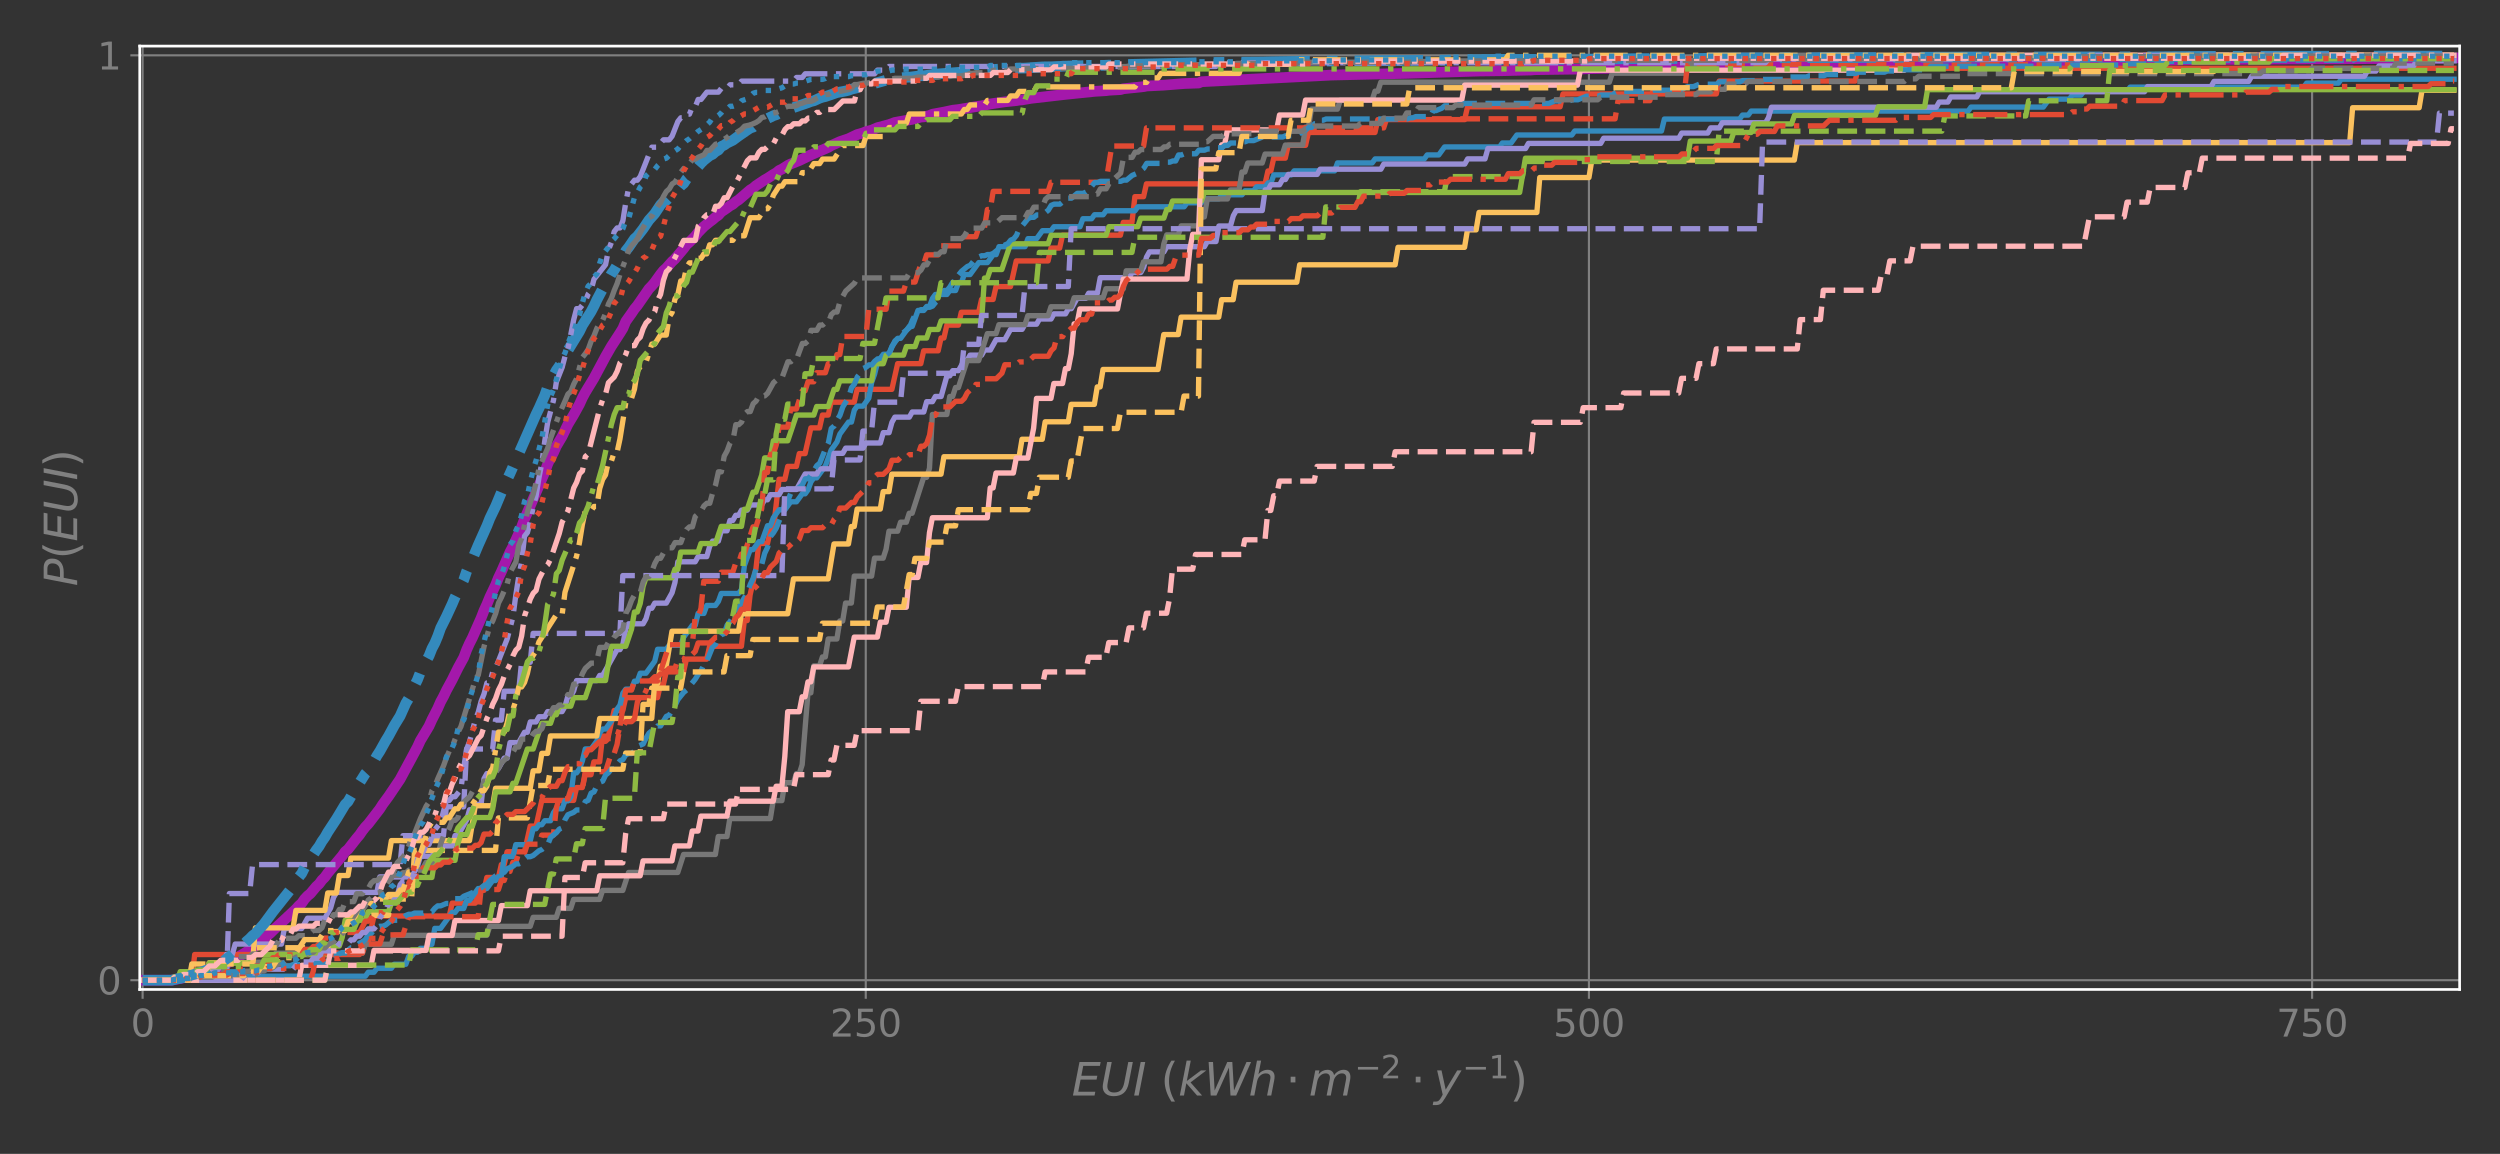 <?xml version="1.0" encoding="UTF-8" standalone="no"?>
<svg
   width="936pt"
   height="432pt"
   viewBox="0 0 936 432"
   version="1.1"
   id="svg482"
   sodipodi:docname="cdfs_oslo.svg"
   inkscape:version="1.4.2 (ebf0e940d0, 2025-05-08)"
   xmlns:inkscape="http://www.inkscape.org/namespaces/inkscape"
   xmlns:sodipodi="http://sodipodi.sourceforge.net/DTD/sodipodi-0.dtd"
   xmlns:xlink="http://www.w3.org/1999/xlink"
   xmlns="http://www.w3.org/2000/svg"
   xmlns:svg="http://www.w3.org/2000/svg"
   xmlns:rdf="http://www.w3.org/1999/02/22-rdf-syntax-ns#"
   xmlns:cc="http://creativecommons.org/ns#"
   xmlns:dc="http://purl.org/dc/elements/1.1/">
  <rect x="0" y="0" width="936" height="432" fill="#333333" stroke="none"/>
  <sodipodi:namedview
     id="namedview482"
     pagecolor="#ffffff"
     bordercolor="#000000"
     borderopacity="0.25"
     inkscape:showpageshadow="2"
     inkscape:pageopacity="0.0"
     inkscape:pagecheckerboard="0"
     inkscape:deskcolor="#d1d1d1"
     inkscape:document-units="pt"
     inkscape:zoom="1"
     inkscape:cx="631"
     inkscape:cy="143.5"
     inkscape:window-width="2560"
     inkscape:window-height="1371"
     inkscape:window-x="0"
     inkscape:window-y="0"
     inkscape:window-maximized="1"
     inkscape:current-layer="svg482" />
  <defs
     id="defs1">
    <style
       type="text/css"
       id="style1">*{stroke-linejoin: round; stroke-linecap: butt}</style>
  </defs>
  <path
     d="M 0,432 H 936 V 0 H 0 Z"
     style="fill:none"
     id="path1" />
  <g
     id="patch_2">
    <path
       d="M 52.31,370.456 H 920.88 V 17.259 H 52.31 Z"
       style="fill:none"
       id="path2" />
  </g>
  <g
     id="matplotlib.axis_1">
    <g
       id="xtick_1">
      <g
         id="line2d_1">
        <path
           d="M 53.393,370.456 V 17.259"
           clip-path="url(#pc0bcd2d2cf)"
           style="fill:none;stroke:#808080;stroke-width:0.8;stroke-linecap:square"
           id="path3" />
      </g>
      <g
         id="line2d_2">
        <defs
           id="defs3">
          <path
             id="mf25ee78694"
             d="M 0,0 V 3.5"
             style="stroke:#808080;stroke-width:0.8" />
        </defs>
        <g
           id="g3">
          <use
             xlink:href="#mf25ee78694"
             x="53.393"
             y="370.456"
             style="fill:#808080;stroke:#808080;stroke-width:0.8"
             id="use3" />
        </g>
      </g>
      <g
         id="text_1">
        <!-- 0 -->
        <g
           style="fill:#808080"
           transform="matrix(0.14,0,0,-0.14,48.939,388.094)"
           id="g4">
          <defs
             id="defs4">
            <path
               id="DejaVuSans-30"
               d="m 2034,4250 q -487,0 -733,-480 -245,-479 -245,-1442 0,-959 245,-1439 246,-480 733,-480 491,0 736,480 246,480 246,1439 0,963 -246,1442 -245,480 -736,480 z m 0,500 q 785,0 1199,-621 414,-620 414,-1801 0,-1178 -414,-1799 -414,-620 -1199,-620 -784,0 -1198,620 -414,621 -414,1799 0,1181 414,1801 414,621 1198,621 z"
               transform="scale(0.016)" />
          </defs>
          <use
             xlink:href="#DejaVuSans-30"
             id="use4" />
        </g>
      </g>
    </g>
    <g
       id="xtick_2">
      <g
         id="line2d_3">
        <path
           d="M 324.144,370.456 V 17.259"
           clip-path="url(#pc0bcd2d2cf)"
           style="fill:none;stroke:#808080;stroke-width:0.8;stroke-linecap:square"
           id="path4" />
      </g>
      <g
         id="line2d_4">
        <g
           id="g5">
          <use
             xlink:href="#mf25ee78694"
             x="324.144"
             y="370.456"
             style="fill:#808080;stroke:#808080;stroke-width:0.8"
             id="use5" />
        </g>
      </g>
      <g
         id="text_2">
        <!-- 250 -->
        <g
           style="fill:#808080"
           transform="matrix(0.14,0,0,-0.14,310.783,388.094)"
           id="g8">
          <defs
             id="defs5">
            <path
               id="DejaVuSans-32"
               d="M 1228,531 H 3431 V 0 H 469 v 531 q 359,372 979,998 621,627 780,809 303,340 423,576 121,236 121,464 0,372 -261,606 -261,235 -680,235 -297,0 -627,-103 -329,-103 -704,-313 v 638 q 381,153 712,231 332,78 607,78 725,0 1156,-363 431,-362 431,-968 0,-288 -108,-546 -107,-257 -392,-607 -78,-91 -497,-524 Q 1991,1309 1228,531 Z"
               transform="scale(0.016)" />
            <path
               id="DejaVuSans-35"
               d="M 691,4666 H 3169 V 4134 H 1269 V 2991 q 137,47 274,70 138,23 276,23 781,0 1237,-428 457,-428 457,-1159 Q 3513,744 3044,326 2575,-91 1722,-91 1428,-91 1123,-41 819,9 494,109 v 635 q 281,-153 581,-228 300,-75 634,-75 541,0 856,284 316,284 316,772 0,487 -316,771 -315,285 -856,285 -253,0 -505,-56 -251,-56 -513,-175 z"
               transform="scale(0.016)" />
          </defs>
          <use
             xlink:href="#DejaVuSans-32"
             id="use6" />
          <use
             xlink:href="#DejaVuSans-35"
             transform="translate(63.623)"
             id="use7" />
          <use
             xlink:href="#DejaVuSans-30"
             transform="translate(127.246)"
             id="use8" />
        </g>
      </g>
    </g>
    <g
       id="xtick_3">
      <g
         id="line2d_5">
        <path
           d="M 594.895,370.456 V 17.259"
           clip-path="url(#pc0bcd2d2cf)"
           style="fill:none;stroke:#808080;stroke-width:0.8;stroke-linecap:square"
           id="path8" />
      </g>
      <g
         id="line2d_6">
        <g
           id="g9">
          <use
             xlink:href="#mf25ee78694"
             x="594.896"
             y="370.456"
             style="fill:#808080;stroke:#808080;stroke-width:0.8"
             id="use9" />
        </g>
      </g>
      <g
         id="text_3">
        <!-- 500 -->
        <g
           style="fill:#808080"
           transform="matrix(0.14,0,0,-0.14,581.534,388.094)"
           id="g12">
          <use
             xlink:href="#DejaVuSans-35"
             id="use10" />
          <use
             xlink:href="#DejaVuSans-30"
             transform="translate(63.623)"
             id="use11" />
          <use
             xlink:href="#DejaVuSans-30"
             transform="translate(127.246)"
             id="use12" />
        </g>
      </g>
    </g>
    <g
       id="xtick_4">
      <g
         id="line2d_7">
        <path
           d="M 865.647,370.456 V 17.259"
           clip-path="url(#pc0bcd2d2cf)"
           style="fill:none;stroke:#808080;stroke-width:0.8;stroke-linecap:square"
           id="path12" />
      </g>
      <g
         id="line2d_8">
        <g
           id="g13">
          <use
             xlink:href="#mf25ee78694"
             x="865.647"
             y="370.456"
             style="fill:#808080;stroke:#808080;stroke-width:0.8"
             id="use13" />
        </g>
      </g>
      <g
         id="text_4">
        <!-- 750 -->
        <g
           style="fill:#808080"
           transform="matrix(0.14,0,0,-0.14,852.285,388.094)"
           id="g16">
          <defs
             id="defs13">
            <path
               id="DejaVuSans-37"
               d="M 525,4666 H 3525 V 4397 L 1831,0 H 1172 L 2766,4134 H 525 Z"
               transform="scale(0.016)" />
          </defs>
          <use
             xlink:href="#DejaVuSans-37"
             id="use14" />
          <use
             xlink:href="#DejaVuSans-35"
             transform="translate(63.623)"
             id="use15" />
          <use
             xlink:href="#DejaVuSans-30"
             transform="translate(127.246)"
             id="use16" />
        </g>
      </g>
    </g>
    <g
       id="text_5">
      <!-- $EUI\ (kWh\cdot m^{-2} \cdot y^{-1}$) -->
      <g
         style="fill:#808080"
         transform="matrix(0.168,0,0,-0.168,401.251,410.293)"
         id="g32">
        <defs
           id="defs16">
          <path
             id="DejaVuSans-Oblique-45"
             d="M 1081,4666 H 4031 L 3928,4134 H 1606 L 1338,2753 H 3566 L 3463,2222 H 1234 L 909,531 H 3284 L 3181,0 H 172 Z"
             transform="scale(0.016)" />
          <path
             id="DejaVuSans-Oblique-55"
             d="m 991,4666 h 634 L 1075,1831 q -34,-190 -48,-314 -14,-123 -14,-217 0,-431 240,-655 241,-223 706,-223 604,0 939,331 336,331 480,1078 l 550,2835 h 635 L 4000,1753 Q 3816,809 3300,359 2784,-91 1888,-91 1188,-91 780,261 372,613 372,1216 q 0,109 15,245 16,136 47,292 z"
             transform="scale(0.016)" />
          <path
             id="DejaVuSans-Oblique-49"
             d="m 1081,4666 h 635 L 806,0 H 172 Z"
             transform="scale(0.016)" />
          <path
             id="DejaVuSans-28"
             d="m 1984,4856 q -418,-718 -622,-1422 -203,-703 -203,-1425 0,-721 205,-1429 205,-708 620,-1424 h -500 q -468,735 -701,1444 -233,709 -233,1409 0,697 231,1403 232,707 703,1444 z"
             transform="scale(0.016)" />
          <path
             id="DejaVuSans-Oblique-6b"
             d="m 1172,4863 h 575 L 1197,2028 3169,3500 h 747 L 1716,1825 3322,0 H 2625 L 1131,1709 800,0 H 225 Z"
             transform="scale(0.016)" />
          <path
             id="DejaVuSans-Oblique-57"
             d="m 616,4666 h 612 L 1453,697 3213,4666 h 703 L 4147,697 5888,4666 h 640 L 4453,0 H 3659 L 3444,3891 1697,0 H 903 Z"
             transform="scale(0.016)" />
          <path
             id="DejaVuSans-Oblique-68"
             d="M 3566,2113 3156,0 h -578 l 410,2091 q 28,147 43,259 16,113 16,178 0,263 -166,409 -165,147 -462,147 -463,0 -802,-313 -339,-312 -439,-830 L 800,0 H 225 l 947,4863 h 575 L 1375,2950 q 219,294 559,464 341,170 716,170 463,0 717,-250 255,-250 255,-703 0,-112 -14,-240 -14,-128 -42,-278 z"
             transform="scale(0.016)" />
          <path
             id="DejaVuSans-22c5"
             d="m 684,2619 h 660 V 1825 H 684 Z"
             transform="scale(0.016)" />
          <path
             id="DejaVuSans-Oblique-6d"
             d="M 5747,2113 5338,0 h -575 l 403,2094 q 25,134 37,231 13,97 13,166 0,281 -157,437 -156,156 -437,156 -419,0 -747,-314 -328,-314 -425,-817 L 3066,0 h -575 l 409,2094 q 25,115 37,213 13,99 13,177 0,285 -156,442 -156,158 -431,158 -425,0 -754,-314 -328,-314 -425,-817 L 800,0 H 225 l 684,3500 h 575 l -109,-544 q 234,307 548,467 315,161 674,161 381,0 626,-200 246,-200 296,-556 262,369 607,562 346,194 730,194 450,0 695,-259 246,-259 246,-734 0,-103 -13,-227 -12,-123 -37,-251 z"
             transform="scale(0.016)" />
          <path
             id="DejaVuSans-2212"
             d="M 678,2272 H 4684 V 1741 H 678 Z"
             transform="scale(0.016)" />
          <path
             id="DejaVuSans-Oblique-79"
             d="m 1588,-325 q -400,-672 -652,-839 -252,-167 -642,-167 h -453 l 96,481 h 332 q 240,0 409,131 169,131 378,513 l 178,334 -775,3372 h 610 L 1650,819 3256,3500 h 603 z"
             transform="scale(0.016)" />
          <path
             id="DejaVuSans-31"
             d="M 794,531 H 1825 V 4091 L 703,3866 v 575 l 1116,225 h 631 V 531 H 3481 V 0 H 794 Z"
             transform="scale(0.016)" />
          <path
             id="DejaVuSans-29"
             d="m 513,4856 h 500 q 468,-737 701,-1444 233,-706 233,-1403 0,-700 -233,-1409 -233,-709 -701,-1444 H 513 q 415,716 620,1424 205,708 205,1429 0,722 -205,1425 -205,704 -620,1422 z"
             transform="scale(0.016)" />
        </defs>
        <use
           xlink:href="#DejaVuSans-Oblique-45"
           transform="translate(0,0.766)"
           id="use17" />
        <use
           xlink:href="#DejaVuSans-Oblique-55"
           transform="translate(63.184,0.766)"
           id="use18" />
        <use
           xlink:href="#DejaVuSans-Oblique-49"
           transform="translate(136.377,0.766)"
           id="use19" />
        <use
           xlink:href="#DejaVuSans-28"
           transform="translate(198.34,0.766)"
           id="use20" />
        <use
           xlink:href="#DejaVuSans-Oblique-6b"
           transform="translate(237.353,0.766)"
           id="use21" />
        <use
           xlink:href="#DejaVuSans-Oblique-57"
           transform="translate(295.263,0.766)"
           id="use22" />
        <use
           xlink:href="#DejaVuSans-Oblique-68"
           transform="translate(394.14,0.766)"
           id="use23" />
        <use
           xlink:href="#DejaVuSans-22c5"
           transform="translate(477.002,0.766)"
           id="use24" />
        <use
           xlink:href="#DejaVuSans-Oblique-6d"
           transform="translate(528.271,0.766)"
           id="use25" />
        <use
           xlink:href="#DejaVuSans-2212"
           transform="matrix(0.7,0,0,0.7,630.333,39.047)"
           id="use26" />
        <use
           xlink:href="#DejaVuSans-32"
           transform="matrix(0.7,0,0,0.7,688.986,39.047)"
           id="use27" />
        <use
           xlink:href="#DejaVuSans-22c5"
           transform="translate(755.738,0.766)"
           id="use28" />
        <use
           xlink:href="#DejaVuSans-Oblique-79"
           transform="translate(807.008,0.766)"
           id="use29" />
        <use
           xlink:href="#DejaVuSans-2212"
           transform="matrix(0.7,0,0,0.7,870.654,39.047)"
           id="use30" />
        <use
           xlink:href="#DejaVuSans-31"
           transform="matrix(0.7,0,0,0.7,929.306,39.047)"
           id="use31" />
        <use
           xlink:href="#DejaVuSans-29"
           transform="translate(976.577,0.766)"
           id="use32" />
      </g>
    </g>
  </g>
  <g
     id="matplotlib.axis_2">
    <g
       id="ytick_1">
      <g
         id="line2d_9">
        <path
           d="M 52.31,366.993 H 920.88"
           clip-path="url(#pc0bcd2d2cf)"
           style="fill:none;stroke:#808080;stroke-width:0.8;stroke-linecap:square"
           id="path32" />
      </g>
      <g
         id="line2d_10">
        <defs
           id="defs32">
          <path
             id="m1907f9eb01"
             d="M 0,0 H -3.5"
             style="stroke:#808080;stroke-width:0.8" />
        </defs>
        <g
           id="g33">
          <use
             xlink:href="#m1907f9eb01"
             x="52.31"
             y="366.993"
             style="fill:#808080;stroke:#808080;stroke-width:0.8"
             id="use33" />
        </g>
      </g>
      <g
         id="text_6">
        <!-- 0 -->
        <g
           style="fill:#808080"
           transform="matrix(0.14,0,0,-0.14,36.403,372.312)"
           id="g34">
          <use
             xlink:href="#DejaVuSans-30"
             id="use34" />
        </g>
      </g>
    </g>
    <g
       id="ytick_2">
      <g
         id="line2d_11">
        <path
           d="M 52.31,20.722 H 920.88"
           clip-path="url(#pc0bcd2d2cf)"
           style="fill:none;stroke:#808080;stroke-width:0.8;stroke-linecap:square"
           id="path34" />
      </g>
      <g
         id="line2d_12">
        <g
           id="g35">
          <use
             xlink:href="#m1907f9eb01"
             x="52.31"
             y="20.722"
             style="fill:#808080;stroke:#808080;stroke-width:0.8"
             id="use35" />
        </g>
      </g>
      <g
         id="text_7">
        <!-- 1 -->
        <g
           style="fill:#808080"
           transform="matrix(0.14,0,0,-0.14,36.403,26.04)"
           id="g36">
          <use
             xlink:href="#DejaVuSans-31"
             id="use36" />
        </g>
      </g>
    </g>
    <g
       id="text_8">
      <!-- $P(EUI)$ -->
      <g
         style="fill:#808080"
         transform="matrix(0,-0.168,-0.168,0,28.909,219.477)"
         id="g42">
        <defs
           id="defs36">
          <path
             id="DejaVuSans-Oblique-50"
             d="m 1081,4666 h 1460 q 637,0 971,-297 335,-297 335,-869 0,-769 -494,-1197 -494,-428 -1387,-428 H 1172 L 806,0 H 172 Z m 532,-519 -338,-1753 h 794 q 537,0 824,275 288,275 288,787 0,328 -195,509 -195,182 -548,182 z"
             transform="scale(0.016)" />
        </defs>
        <use
           xlink:href="#DejaVuSans-Oblique-50"
           transform="translate(0,0.125)"
           id="use37" />
        <use
           xlink:href="#DejaVuSans-28"
           transform="translate(60.303,0.125)"
           id="use38" />
        <use
           xlink:href="#DejaVuSans-Oblique-45"
           transform="translate(99.316,0.125)"
           id="use39" />
        <use
           xlink:href="#DejaVuSans-Oblique-55"
           transform="translate(162.5,0.125)"
           id="use40" />
        <use
           xlink:href="#DejaVuSans-Oblique-49"
           transform="translate(235.693,0.125)"
           id="use41" />
        <use
           xlink:href="#DejaVuSans-29"
           transform="translate(265.186,0.125)"
           id="use42" />
      </g>
    </g>
  </g>
  <g
     id="line2d_13">
    <path
       d="m 53.393,366.993 h 10.83 l 2.166,-0.417 3.249,-0.663 1.083,-0.209 3.249,-0.91 2.166,-0.512 2.166,-0.607 2.166,-0.891 1.083,-0.303 2.166,-0.986 1.083,-0.758 2.166,-1.156 2.166,-1.251 4.332,-2.654 1.083,-0.815 1.083,-0.644 2.166,-1.801 1.083,-0.91 1.083,-1.118 1.083,-0.891 2.166,-2.104 2.166,-1.99 5.415,-5.061 1.083,-1.213 1.083,-0.967 1.083,-1.573 1.083,-1.156 1.083,-0.891 2.166,-2.597 1.083,-1.005 1.083,-1.46 1.083,-1.099 1.083,-1.516 5.415,-6.464 1.083,-1.535 1.083,-0.891 3.249,-4.151 1.083,-1.27 1.083,-1.592 1.083,-1.384 1.083,-1.137 4.332,-5.63 1.083,-1.706 2.166,-2.938 4.332,-6.426 4.332,-8.037 2.166,-4.057 1.083,-2.37 3.249,-5.421 1.083,-2.407 2.166,-4.227 1.083,-2.483 1.083,-1.99 1.083,-2.256 2.166,-4 2.166,-4.379 2.166,-3.962 1.083,-2.881 1.083,-2.407 1.083,-2.123 3.249,-7.355 1.083,-2.787 1.083,-2.37 1.083,-2.654 2.166,-4.568 1.083,-2.692 1.083,-2.275 3.249,-7.393 1.083,-2.047 2.166,-4.815 1.083,-2.521 1.083,-2.9 5.415,-12.568 2.166,-5.061 1.083,-2.995 1.083,-2.332 1.083,-1.915 1.083,-2.464 2.166,-3.64 2.166,-4.512 2.166,-3.602 2.166,-3.943 1.083,-2.388 1.083,-2.028 3.249,-5.346 4.332,-8.094 2.166,-3.772 3.249,-5.004 1.083,-1.763 1.083,-2.597 2.166,-3.033 1.083,-1.63 1.083,-1.289 4.332,-6.256 1.083,-1.118 1.083,-1.289 2.166,-3.014 1.083,-1.365 1.083,-0.967 2.166,-2.445 1.083,-1.005 3.249,-3.867 1.083,-1.46 1.083,-0.948 2.166,-2.218 1.083,-1.403 2.166,-2.218 2.166,-1.763 1.083,-0.796 1.083,-0.948 1.083,-0.739 1.083,-1.232 2.166,-1.46 1.083,-0.815 1.083,-0.588 1.083,-0.967 1.083,-0.682 4.332,-3.734 1.083,-0.645 1.083,-0.948 3.249,-2.161 1.083,-0.607 2.166,-1.422 1.083,-0.607 1.083,-0.891 1.083,-0.512 2.166,-1.384 1.083,-0.531 3.249,-1.289 4.332,-2.123 6.498,-2.806 1.083,-0.663 3.249,-1.479 3.249,-1.099 2.166,-1.043 1.083,-0.512 2.166,-0.626 1.083,-0.455 2.166,-0.569 2.166,-0.929 4.332,-1.156 2.166,-0.796 6.498,-1.175 3.249,-0.834 1.083,-0.076 2.166,-0.531 1.083,-0.474 4.332,-0.796 3.249,-0.701 2.166,-0.246 7.581,-1.27 1.083,-0.133 3.249,-0.701 5.415,-0.796 4.332,-0.455 1.083,-0.19 1.083,-0.076 3.249,-0.569 12.996,-1.498 10.83,-1.118 2.166,-0.133 2.166,-0.133 1.083,-0.152 4.332,-0.246 1.083,-0.322 7.581,-0.796 1.083,-0.227 6.498,-0.322 7.581,-0.607 5.415,-0.19 1.083,-0.493 48.735,-2.483 17.328,-0.398 7.581,-0.171 3.249,-0.076 27.075,-0.872 7.581,-0.095 11.913,-0.284 1.083,-0.114 6.498,-0.095 4.332,-0.057 5.415,-0.076 4.332,-0.152 40.071,-0.796 4.332,-0.133 3.249,-0.076 2.166,-0.133 6.498,-0.095 5.415,-0.209 2.166,-0.057 4.332,-0.152 7.581,-0.076 5.415,-0.095 16.245,-0.19 12.996,-0.095 32.49,-0.474 20.577,-0.076 4.332,-0.057 11.913,-0.057 2.166,-0.076 16.245,-0.19 9.747,-0.095 22.743,-0.303 20.577,-0.095 10.83,-0.095 22.743,-0.076 4.332,-0.057 11.913,-0.076 3.249,-0.038 16.245,-0.095 3.249,-0.057 v 0"
       clip-path="url(#pc0bcd2d2cf)"
       style="fill:none;stroke:#a418ab;stroke-width:4;stroke-linecap:square"
       id="path42" />
  </g>
  <g
     id="line2d_14">
    <path
       d="M 53.393,366.993 H 71.804 l 1.083,-9.619 h 61.731 l 1.083,-4.809 h 2.166 l 2.166,-9.619 h 28.158 l 1.083,-4.809 h 8.664 l 1.083,-4.809 h 2.166 l 1.083,-4.809 h 4.332 l 1.083,-4.809 h 1.083 l 1.083,-4.809 h 6.498 l 2.166,-9.619 h 2.166 l 2.166,-9.619 h 11.913 l 1.083,-4.809 h 2.166 l 1.083,-4.809 h 2.166 l 1.083,-4.809 h 2.166 l 1.083,-9.619 h 2.166 l 2.166,-9.619 h 3.249 l 1.083,-4.809 h 11.913 l 1.083,-4.809 h 1.083 l 1.083,-4.809 h 6.498 l 1.083,-4.809 h 7.581 l 1.083,-4.809 h 11.913 l 1.083,-9.619 h 1.083 l 1.083,-9.619 2.166,-9.619 1.083,-9.619 h 3.249 l 1.083,-4.809 h 1.083 l 2.166,-19.237 h 2.166 l 1.083,-4.809 h 3.249 l 1.083,-4.809 h 2.166 l 2.166,-9.619 h 3.249 l 1.083,-4.809 h 2.166 l 1.083,-4.809 h 8.664 l 1.083,-4.809 h 12.996 l 2.166,-9.619 h 8.664 l 1.083,-4.809 h 5.415 l 1.083,-4.809 h 1.083 l 1.083,-4.809 h 4.332 l 1.083,-4.809 h 6.498 l 1.083,-4.809 h 4.332 l 1.083,-4.809 h 5.415 l 2.166,-9.619 h 11.913 l 1.083,-4.809 h 3.249 l 1.083,-4.809 h 21.66 l 1.083,-4.809 h 3.249 l 1.083,-9.619 h 3.249 l 1.083,-4.809 h 44.403 l 1.083,-4.809 h 1.083 l 1.083,-4.809 h 4.332 l 1.083,-4.809 h 6.498 l 1.083,-4.809 h 24.909 l 1.083,-4.809 h 32.49 l 1.083,-4.809 h 34.656 l 1.083,-4.809 h 57.399 l 1.083,-4.809 h 50.901 l 1.083,-4.809 h 223.099 v 0"
       clip-path="url(#pc0bcd2d2cf)"
       style="fill:none;stroke:#e24a33;stroke-width:2;stroke-linecap:square"
       id="path43" />
  </g>
  <g
     id="line2d_15">
    <path
       d="m 53.393,366.993 h 23.826 l 1.083,-1.493 h 58.482 l 1.083,-1.493 h 2.166 l 1.083,-1.493 h 5.415 l 1.083,-1.493 h 4.332 l 1.083,-2.985 h 1.083 l 1.083,-1.493 h 1.083 l 1.083,-1.493 h 2.166 l 1.083,-1.493 h 1.083 l 1.083,-5.97 h 2.166 l 4.332,-5.97 h 1.083 l 1.083,-1.493 h 2.166 l 1.083,-2.985 h 1.083 l 3.249,-4.478 h 3.249 l 2.166,-2.985 h 1.083 l 1.083,-1.493 h 1.083 l 1.083,-7.463 h 3.249 l 1.083,-4.478 h 4.332 l 1.083,-1.493 1.083,-4.478 h 1.083 l 1.083,-1.493 h 1.083 l 1.083,-1.493 h 2.166 l 1.083,-2.985 1.083,-1.493 h 2.166 l 1.083,-2.985 h 1.083 l 1.083,-1.493 1.083,-8.955 h 1.083 l 1.083,-1.493 1.083,-2.985 1.083,-4.478 h 2.166 l 2.166,-2.985 1.083,-2.985 1.083,-1.493 h 1.083 l 3.249,-4.478 1.083,-2.985 1.083,-1.493 1.083,-4.478 1.083,-1.493 h 2.166 l 1.083,-2.985 h 1.083 l 1.083,-2.985 h 2.166 l 3.249,-4.478 1.083,-4.478 h 3.249 l 1.083,-1.493 h 4.332 l 1.083,-2.985 3.249,-4.478 h 1.083 l 1.083,-4.478 h 2.166 l 1.083,-2.985 h 3.249 l 1.083,-1.493 1.083,-2.985 h 6.498 l 1.083,-1.493 1.083,-8.955 2.166,-5.97 h 1.083 l 2.166,-2.985 h 1.083 l 2.166,-5.97 h 1.083 l 1.083,-2.985 2.166,-2.985 h 2.166 l 2.166,-2.985 h 2.166 l 2.166,-2.985 h 1.083 l 1.083,-1.493 1.083,-2.985 1.083,-1.493 h 1.083 l 3.249,-4.478 2.166,-5.97 2.166,-2.985 1.083,-2.985 3.249,-4.478 h 1.083 l 1.083,-4.478 1.083,-1.493 h 2.166 l 2.166,-2.985 1.083,-5.97 1.083,-2.985 1.083,-4.478 2.166,-2.985 h 2.166 l 1.083,-2.985 2.166,-2.985 h 1.083 l 3.249,-4.478 h 1.083 l 2.166,-5.97 h 2.166 l 1.083,-1.493 h 1.083 l 1.083,-2.985 1.083,-1.493 h 4.332 l 1.083,-1.493 h 2.166 l 1.083,-2.985 h 1.083 l 1.083,-2.985 h 2.166 l 3.249,-4.478 h 3.249 l 2.166,-2.985 h 1.083 l 1.083,-2.985 h 9.747 l 1.083,-2.985 h 3.249 l 2.166,-2.985 h 3.249 l 1.083,-1.493 h 9.747 l 1.083,-2.985 h 3.249 l 1.083,-1.493 h 3.249 l 1.083,-1.493 h 10.83 l 1.083,-1.493 h 17.328 l 1.083,-1.493 h 5.415 l 1.083,-1.493 h 5.415 l 1.083,-1.493 h 7.581 l 1.083,-1.493 h 3.249 l 1.083,-1.493 h 3.249 l 1.083,-1.493 h 1.083 l 1.083,-2.985 h 6.498 l 1.083,-1.493 h 15.162 l 1.083,-2.985 h 12.996 l 1.083,-1.493 h 18.411 l 1.083,-1.493 h 4.332 l 2.166,-2.985 h 20.577 l 1.083,-1.493 h 3.249 l 2.166,-2.985 h 20.577 l 1.083,-1.493 h 32.49 l 1.083,-4.478 h 28.158 l 1.083,-1.493 h 2.166 l 1.083,-1.493 h 81.225 l 1.083,-1.493 h 27.075 l 2.166,-2.985 h 7.581 l 1.083,-1.493 h 3.249 l 1.083,-1.493 h 16.245 l 1.083,-1.493 h 64.98 l 1.083,-1.493 h 11.913 l 1.083,-1.493 h 42.237 v 0"
       clip-path="url(#pc0bcd2d2cf)"
       style="fill:none;stroke:#348abd;stroke-width:2;stroke-linecap:square"
       id="path44" />
  </g>
  <g
     id="line2d_16">
    <path
       d="m 53.393,366.993 h 12.996 l 1.083,-1.934 h 9.747 l 1.083,-1.934 h 3.249 l 1.083,-1.934 h 1.083 l 1.083,-3.869 h 2.166 l 1.083,-3.869 h 17.328 l 1.083,-5.803 h 6.498 l 2.166,-3.869 h 6.498 l 2.166,-3.869 1.083,-3.869 1.083,-1.934 h 15.162 l 1.083,-5.803 h 11.913 l 2.166,-3.869 1.083,-3.869 h 4.332 l 1.083,-1.934 h 2.166 l 1.083,-1.934 h 3.249 l 1.083,-3.869 h 1.083 l 3.249,-5.803 1.083,-3.869 h 1.083 l 1.083,-1.934 h 2.166 l 1.083,-9.672 1.083,-1.934 h 1.083 l 1.083,-1.934 h 2.166 l 2.166,-3.869 h 1.083 l 1.083,-5.803 h 3.249 l 2.166,-3.869 h 1.083 l 1.083,-3.869 h 2.166 l 1.083,-1.934 h 2.166 l 1.083,-1.934 h 5.415 l 1.083,-1.934 1.083,-3.869 h 1.083 l 1.083,-1.934 1.083,-3.869 h 7.581 l 1.083,-1.934 h 1.083 l 5.415,-9.672 h 1.083 l 1.083,-1.934 1.083,-5.803 1.083,-1.934 h 5.415 l 1.083,-1.934 1.083,-3.869 h 1.083 l 1.083,-1.934 h 4.332 l 2.166,-3.869 1.083,-3.869 1.083,-7.738 h 6.498 l 1.083,-1.934 h 3.249 l 1.083,-3.869 1.083,-1.934 h 2.166 l 1.083,-3.869 h 2.166 l 1.083,-3.869 h 1.083 l 1.083,-1.934 h 1.083 l 1.083,-1.934 h 2.166 l 1.083,-1.934 h 4.332 l 1.083,-1.934 h 1.083 l 1.083,-1.934 h 3.249 l 1.083,-1.934 h 5.415 l 3.249,-5.803 h 4.332 l 1.083,-1.934 h 4.332 l 1.083,-5.803 h 3.249 l 1.083,-1.934 h 6.498 l 1.083,-1.934 h 5.415 l 1.083,-3.869 h 2.166 l 1.083,-3.869 1.083,-1.934 h 5.415 l 1.083,-1.934 h 4.332 l 1.083,-3.869 h 2.166 l 1.083,-1.934 h 2.166 l 2.166,-7.738 h 1.083 l 1.083,-1.934 h 2.166 l 2.166,-3.869 h 1.083 l 1.083,-1.934 h 4.332 l 1.083,-1.934 h 2.166 l 2.166,-3.869 h 3.249 l 2.166,-3.869 h 4.332 l 1.083,-1.934 h 4.332 l 1.083,-1.934 h 4.332 l 1.083,-1.934 h 4.332 l 1.083,-1.934 h 1.083 l 2.166,-3.869 h 3.249 l 1.083,-1.934 h 3.249 l 1.083,-5.803 h 10.83 l 1.083,-1.934 h 3.249 l 1.083,-1.934 1.083,-3.869 1.083,-1.934 h 5.415 l 1.083,-1.934 h 14.079 l 1.083,-1.934 h 3.249 l 1.083,-5.803 h 4.332 l 1.083,-3.869 1.083,-1.934 h 9.747 l 1.083,-7.738 h 1.083 l 1.083,-1.934 h 3.249 l 1.083,-1.934 h 1.083 l 1.083,-1.934 h 10.83 l 1.083,-1.934 h 22.743 l 1.083,-1.934 h 30.324 l 1.083,-1.934 h 6.498 l 1.083,-3.869 h 14.079 l 1.083,-1.934 h 27.075 l 1.083,-1.934 h 28.158 l 1.083,-1.934 h 9.747 l 1.083,-1.934 h 3.249 l 1.083,-1.934 h 16.245 l 1.083,-1.934 1.083,-3.869 h 61.731 l 1.083,-1.934 h 3.249 l 1.083,-1.934 h 9.747 l 1.083,-1.934 h 61.731 l 1.083,-1.934 h 23.826 l 1.083,-1.934 h 12.996 l 1.083,-1.934 h 42.237 l 1.083,-1.934 h 3.249 l 1.083,-1.934 h 12.996 l 1.083,-1.934 h 14.079 v 0"
       clip-path="url(#pc0bcd2d2cf)"
       style="fill:none;stroke:#988ed5;stroke-width:2;stroke-linecap:square"
       id="path45" />
  </g>
  <g
     id="line2d_17">
    <path
       d="M 53.393,366.993 H 89.132 l 1.083,-3.362 h 4.332 l 1.083,-3.362 h 6.498 l 1.083,-3.362 h 32.49 l 1.083,-3.362 h 9.747 l 1.083,-3.362 h 34.656 l 1.083,-3.362 h 15.162 l 1.083,-3.362 h 8.664 l 1.083,-3.362 h 4.332 l 1.083,-3.362 h 9.747 l 1.083,-3.362 h 7.581 l 2.166,-6.724 h 18.411 l 2.166,-6.724 h 11.913 l 1.083,-6.724 h 3.249 l 1.083,-6.724 h 15.162 l 1.083,-6.724 h 3.249 l 1.083,-6.724 h 3.249 l 1.083,-3.362 h 1.083 l 1.083,-3.362 2.166,-26.895 h 1.083 l 1.083,-10.086 h 2.166 l 1.083,-3.362 h 1.083 l 1.083,-6.724 h 3.249 l 1.083,-6.724 h 1.083 l 1.083,-6.724 h 2.166 l 1.083,-10.086 h 6.498 l 1.083,-6.724 h 3.249 l 1.083,-3.362 1.083,-6.724 h 3.249 l 1.083,-3.362 h 2.166 l 1.083,-3.362 h 1.083 l 4.332,-13.447 h 1.083 l 1.083,-3.362 1.083,-20.171 h 5.415 l 1.083,-6.724 h 1.083 l 1.083,-3.362 h 1.083 l 3.249,-10.086 h 4.332 l 3.249,-10.086 h 3.249 l 1.083,-3.362 h 9.747 l 1.083,-3.362 h 7.581 l 1.083,-3.362 h 7.581 l 1.083,-3.362 h 10.83 l 1.083,-3.362 h 6.498 l 1.083,-6.724 h 5.415 l 1.083,-3.362 h 6.498 l 1.083,-6.724 1.083,-3.362 h 4.332 l 1.083,-3.362 h 6.498 l 1.083,-3.362 h 1.083 l 1.083,-6.724 h 7.581 l 1.083,-3.362 h 3.249 l 1.083,-6.724 h 1.083 l 1.083,-3.362 h 5.415 l 1.083,-3.362 h 6.498 l 1.083,-3.362 h 6.498 l 1.083,-6.724 h 1.083 l 1.083,-6.724 h 9.747 l 1.083,-3.362 h 11.913 l 1.083,-3.362 h 1.083 l 1.083,-3.362 h 85.557 l 1.083,-3.362 h 27.075 l 1.083,-3.362 h 6.498 l 1.083,-3.362 h 279.415 v 0"
       clip-path="url(#pc0bcd2d2cf)"
       style="fill:none;stroke:#777777;stroke-width:2;stroke-linecap:square"
       id="path46" />
  </g>
  <g
     id="line2d_18">
    <path
       d="m 53.393,366.993 h 23.826 l 1.083,-6.533 H 94.547 L 95.63,347.393 h 14.079 l 1.083,-6.533 h 10.83 l 1.083,-6.533 h 3.249 l 1.083,-6.533 h 3.249 l 1.083,-6.533 h 14.079 l 1.083,-6.533 h 29.241 l 2.166,-13.067 h 6.498 l 1.083,-6.533 h 12.996 l 1.083,-6.533 h 2.166 l 1.083,-6.533 h 2.166 l 1.083,-6.533 h 17.328 l 1.083,-6.533 h 19.494 l 1.083,-13.067 h 1.083 l 1.083,-6.533 h 2.166 l 2.166,-13.067 h 24.909 l 1.083,-6.533 h 17.328 l 2.166,-13.067 h 12.996 l 2.166,-13.067 h 5.415 l 1.083,-6.533 h 1.083 l 1.083,-6.533 h 8.664 l 1.083,-6.533 h 2.166 l 1.083,-6.533 h 18.411 l 1.083,-6.533 h 28.158 l 1.083,-6.533 h 7.581 l 1.083,-6.533 h 8.664 l 1.083,-6.533 h 8.664 l 1.083,-6.533 h 1.083 l 1.083,-6.533 h 20.577 l 2.166,-13.067 h 5.415 l 1.083,-6.533 h 14.079 l 1.083,-6.533 h 4.332 l 1.083,-6.533 H 485.512 l 1.083,-6.533 h 35.739 l 1.083,-6.533 h 24.909 l 1.083,-6.533 h 3.249 l 1.083,-6.533 h 21.66 l 1.083,-13.067 h 18.411 l 1.083,-6.533 h 75.81 l 1.083,-6.533 h 206.854 l 1.083,-13.067 h 24.909 l 1.083,-6.533 h 11.913 v 0"
       clip-path="url(#pc0bcd2d2cf)"
       style="fill:none;stroke:#fbc15e;stroke-width:2;stroke-linecap:square"
       id="path47" />
  </g>
  <g
     id="line2d_19">
    <path
       d="m 53.393,366.993 h 12.996 l 1.083,-3.206 h 9.747 l 1.083,-3.206 h 15.162 l 1.083,-3.206 h 27.075 l 1.083,-3.206 h 4.332 l 1.083,-3.206 1.083,-6.412 h 7.581 l 1.083,-3.206 h 7.581 l 1.083,-3.206 h 2.166 l 1.083,-3.206 h 2.166 l 1.083,-3.206 h 2.166 l 1.083,-3.206 h 5.415 l 1.083,-6.412 h 7.581 l 1.083,-6.412 1.083,-3.206 h 2.166 l 1.083,-3.206 h 1.083 l 1.083,-3.206 h 5.415 l 1.083,-3.206 1.083,-6.412 h 5.415 l 1.083,-3.206 h 1.083 l 4.332,-12.825 h 2.166 l 3.249,-9.619 h 3.249 l 1.083,-3.206 h 1.083 l 1.083,-3.206 h 4.332 l 1.083,-3.206 h 4.332 l 2.166,-6.412 h 5.415 l 2.166,-12.825 h 5.415 l 2.166,-6.412 1.083,-6.412 h 1.083 l 1.083,-3.206 1.083,-6.412 1.083,-3.206 h 9.747 l 1.083,-3.206 h 1.083 l 1.083,-6.412 h 6.498 l 1.083,-3.206 h 5.415 l 2.166,-6.412 h 7.581 l 1.083,-6.412 h 1.083 l 2.166,-6.412 h 1.083 l 2.166,-6.412 1.083,-6.412 h 2.166 l 1.083,-6.412 h 5.415 l 3.249,-9.619 h 6.498 l 1.083,-3.206 h 4.332 l 2.166,-6.412 h 1.083 l 1.083,-3.206 h 11.913 l 1.083,-6.412 h 3.249 l 1.083,-3.206 h 6.498 l 1.083,-3.206 h 3.249 l 1.083,-3.206 h 3.249 l 1.083,-3.206 h 3.249 l 1.083,-3.206 h 15.162 l 1.083,-16.031 h 1.083 l 1.083,-3.206 h 4.332 l 3.249,-9.619 h 14.079 l 1.083,-3.206 h 20.577 l 1.083,-3.206 h 10.83 l 1.083,-3.206 h 8.664 l 1.083,-3.206 h 1.083 l 1.083,-3.206 h 10.83 l 1.083,-3.206 h 118.048 l 2.166,-12.825 h 60.648 l 1.083,-6.412 h 15.162 l 1.083,-3.206 h 6.498 l 1.083,-3.206 h 14.079 l 1.083,-3.206 h 30.324 l 1.083,-3.206 h 17.328 l 1.083,-6.412 h 197.107 v 0"
       clip-path="url(#pc0bcd2d2cf)"
       style="fill:none;stroke:#8eba42;stroke-width:2;stroke-linecap:square"
       id="path48" />
  </g>
  <g
     id="line2d_20">
    <path
       d="m 53.393,366.993 h 58.482 l 1.083,-5.585 h 25.992 l 1.083,-5.585 h 19.494 l 1.083,-5.585 h 8.664 l 1.083,-5.585 h 16.245 l 1.083,-5.585 h 9.747 l 1.083,-5.585 h 24.909 l 1.083,-5.585 h 15.162 l 1.083,-5.585 h 10.83 l 1.083,-5.585 h 5.415 l 1.083,-5.585 h 2.166 l 1.083,-5.585 h 9.747 l 1.083,-5.585 h 16.245 l 1.083,-5.585 h 2.166 l 1.083,-11.17 1.083,-16.755 h 4.332 l 1.083,-5.585 h 1.083 l 1.083,-5.585 h 1.083 l 1.083,-5.585 h 12.996 l 2.166,-11.17 h 8.664 l 1.083,-5.585 h 2.166 l 1.083,-5.585 h 6.498 l 1.083,-11.17 h 3.249 l 1.083,-5.585 h 2.166 l 1.083,-11.17 1.083,-5.585 h 20.577 l 1.083,-11.17 h 1.083 l 1.083,-5.585 h 6.498 l 1.083,-5.585 h 4.332 l 2.166,-11.17 1.083,-11.17 h 5.415 l 1.083,-5.585 h 3.249 l 1.083,-5.585 h 1.083 l 1.083,-5.585 1.083,-11.17 h 1.083 l 1.083,-5.585 h 14.079 l 2.166,-11.17 h 23.826 l 1.083,-11.17 1.083,-5.585 h 2.166 l 1.083,-27.925 h 6.498 l 1.083,-5.585 h 1.083 l 1.083,-5.585 h 18.411 l 1.083,-5.585 h 8.664 l 1.083,-5.585 h 58.482 l 1.083,-5.585 h 42.237 l 1.083,-5.585 h 121.297 l 1.083,-5.585 h 204.688 v 0"
       clip-path="url(#pc0bcd2d2cf)"
       style="fill:none;stroke:#ffb5b8;stroke-width:2;stroke-linecap:square"
       id="path49" />
  </g>
  <g
     id="line2d_21">
    <path
       d="m 53.393,366.993 h 62.814 l 1.083,-3.395 1.083,-6.79 h 17.328 l 1.083,-3.395 h 5.415 l 1.083,-3.395 h 7.581 l 2.166,-6.79 h 25.992 l 1.083,-10.184 h 6.498 l 1.083,-3.395 h 1.083 l 1.083,-3.395 h 1.083 l 1.083,-3.395 h 1.083 l 1.083,-3.395 h 2.166 l 1.083,-3.395 h 4.332 l 1.083,-3.395 h 4.332 l 1.083,-10.184 1.083,-3.395 h 3.249 l 1.083,-3.395 h 4.332 l 1.083,-6.79 h 7.581 l 2.166,-6.79 h 1.083 l 1.083,-3.395 3.249,-20.369 h 2.166 l 1.083,-3.395 h 8.664 l 4.332,-13.579 h 8.664 l 1.083,-10.184 h 1.083 l 1.083,-3.395 1.083,-10.184 h 5.415 l 1.083,-3.395 h 4.332 l 1.083,-3.395 h 1.083 l 1.083,-3.395 h 1.083 l 3.249,-10.184 h 1.083 l 2.166,-6.79 1.083,-13.579 h 1.083 l 1.083,-6.79 h 1.083 l 1.083,-3.395 1.083,-6.79 h 3.249 l 1.083,-6.79 h 2.166 l 2.166,-6.79 h 1.083 l 1.083,-3.395 h 2.166 l 1.083,-3.395 h 3.249 l 1.083,-3.395 h 2.166 l 1.083,-3.395 h 1.083 l 1.083,-6.79 h 8.664 l 1.083,-10.184 h 6.498 l 1.083,-6.79 h 5.415 l 1.083,-3.395 h 3.249 l 2.166,-6.79 h 1.083 l 1.083,-3.395 h 4.332 l 1.083,-3.395 h 7.581 l 1.083,-3.395 h 4.332 l 1.083,-3.395 h 2.166 l 1.083,-6.79 h 1.083 l 1.083,-6.79 h 20.577 l 1.083,-3.395 h 20.577 l 2.166,-13.579 h 11.913 l 1.083,-6.79 h 88.806 l 1.083,-3.395 h 85.557 l 1.083,-6.79 h 11.913 l 1.083,-3.395 h 11.913 l 1.083,-10.184 h 142.957 l 1.083,-3.395 h 142.957 v 0"
       clip-path="url(#pc0bcd2d2cf)"
       style="fill:none;stroke:#e24a33;stroke-width:2;stroke-dasharray:7.4, 3.2;stroke-dashoffset:0"
       id="path50" />
  </g>
  <g
     id="line2d_22">
    <path
       d="m 53.393,366.993 h 12.996 l 1.083,-0.449 h 8.664 l 2.166,-0.898 h 2.166 l 1.083,-0.449 h 1.083 l 1.083,-0.449 1.083,-0.898 h 4.332 l 1.083,-0.449 h 4.332 L 95.63,362.951 h 1.083 l 1.083,-0.898 h 6.498 l 1.083,-0.449 h 3.249 l 1.083,-0.449 h 5.415 l 1.083,-0.449 h 1.083 l 1.083,-0.449 h 3.249 l 1.083,-0.449 1.083,-1.347 1.083,-0.898 h 1.083 l 2.166,-0.898 h 1.083 l 2.166,-1.796 h 1.083 l 2.166,-1.796 1.083,-0.449 1.083,-0.898 1.083,-1.796 1.083,-0.449 1.083,-1.347 1.083,-0.898 1.083,-0.449 h 1.083 l 1.083,-0.449 2.166,-1.796 h 3.249 l 2.166,-1.796 1.083,-0.449 h 1.083 l 1.083,-0.449 h 3.249 l 1.083,-0.449 h 2.166 l 1.083,-1.347 1.083,-0.898 h 1.083 l 2.166,-0.898 h 1.083 l 2.166,-1.796 h 2.166 l 1.083,-0.898 4.332,-1.796 1.083,-0.898 1.083,-0.449 1.083,-0.898 1.083,-0.449 1.083,-1.347 2.166,-1.796 1.083,-0.449 1.083,-0.898 h 1.083 l 1.083,-1.347 2.166,-0.898 1.083,-0.898 h 1.083 l 1.083,-0.449 1.083,-1.347 1.083,-0.898 h 1.083 l 1.083,-0.449 2.166,-1.796 1.083,-0.449 2.166,-1.796 1.083,-2.695 2.166,-1.796 1.083,-1.347 1.083,-0.449 1.083,-3.144 1.083,-1.796 2.166,-0.898 1.083,-0.898 h 1.083 l 1.083,-0.898 1.083,-2.246 1.083,-0.449 1.083,-2.695 1.083,-0.449 1.083,-2.246 1.083,-1.347 1.083,-0.449 1.083,-2.246 1.083,-0.898 1.083,-1.347 h 1.083 l 1.083,-1.796 1.083,-1.347 1.083,-0.449 1.083,-1.796 1.083,-0.449 h 1.083 l 1.083,-0.898 1.083,-1.796 2.166,-0.898 1.083,-2.246 1.083,-1.796 1.083,-0.898 h 1.083 l 1.083,-1.796 h 1.083 l 2.166,-3.593 1.083,-0.449 2.166,-3.593 1.083,-2.246 2.166,-2.695 1.083,-0.898 3.249,-4.042 1.083,-1.796 1.083,-1.347 1.083,-2.246 1.083,-1.347 2.166,-5.389 1.083,-0.898 1.083,-2.246 1.083,-1.347 1.083,-0.449 1.083,-3.144 1.083,-1.347 1.083,-1.796 1.083,-2.246 1.083,-0.898 1.083,-2.246 2.166,-3.593 1.083,-3.144 1.083,-2.246 1.083,-3.593 1.083,-1.347 1.083,-0.449 1.083,-4.042 1.083,-2.246 1.083,-4.042 1.083,-1.347 1.083,-1.796 2.166,-5.389 1.083,-3.593 1.083,-1.347 1.083,-2.695 1.083,-0.449 3.249,-2.695 1.083,-2.246 h 1.083 l 1.083,-1.347 2.166,-3.593 1.083,-0.898 2.166,-5.389 1.083,-2.246 1.083,-5.389 1.083,-0.898 1.083,-2.246 1.083,-1.796 1.083,-3.144 2.166,-3.593 1.083,-3.593 1.083,-1.347 1.083,-2.695 1.083,-1.347 1.083,-1.796 1.083,-0.449 1.083,-0.898 h 1.083 l 1.083,-1.347 1.083,-0.898 h 1.083 l 1.083,-0.898 1.083,-0.449 1.083,-0.898 2.166,-4.491 2.166,-1.796 1.083,-1.347 2.166,-1.796 1.083,-2.695 1.083,-2.246 2.166,-1.796 h 1.083 l 1.083,-0.898 h 1.083 l 1.083,-0.449 1.083,-1.347 1.083,-0.898 1.083,-1.347 1.083,-2.246 h 1.083 l 1.083,-1.347 1.083,-1.796 1.083,-0.449 1.083,-2.246 1.083,-1.347 2.166,-1.796 1.083,-0.449 1.083,-1.347 1.083,-0.449 1.083,-1.347 1.083,-0.449 h 1.083 l 1.083,-0.449 h 1.083 l 1.083,-0.449 1.083,-0.898 1.083,-0.449 2.166,-1.796 1.083,-0.449 1.083,-1.347 1.083,-0.449 1.083,-1.347 1.083,-2.695 1.083,-0.898 2.166,-2.695 1.083,-0.449 h 1.083 l 1.083,-0.898 h 1.083 l 2.166,-0.898 1.083,-0.898 1.083,-1.796 1.083,-0.449 h 2.166 l 1.083,-0.898 1.083,-1.347 h 2.166 l 2.166,-1.796 h 2.166 l 1.083,-0.449 1.083,-0.898 2.166,-2.695 h 1.083 l 1.083,-0.449 h 7.581 l 1.083,-0.449 h 1.083 l 2.166,-1.796 2.166,-0.898 2.166,-1.796 1.083,-1.796 h 6.498 l 1.083,-0.449 h 1.083 l 1.083,-0.449 h 1.083 l 1.083,-2.246 h 1.083 l 1.083,-0.449 h 4.332 l 1.083,-1.347 h 2.166 l 1.083,-0.449 h 1.083 l 1.083,-0.449 h 3.249 l 1.083,-0.898 h 1.083 l 1.083,-0.898 h 2.166 l 1.083,-0.449 h 2.166 l 1.083,-0.449 h 2.166 l 3.249,-1.347 h 7.581 l 1.083,-0.449 h 4.332 l 2.166,-1.796 1.083,-0.449 1.083,-0.898 h 1.083 l 1.083,-1.347 h 1.083 l 1.083,-1.347 h 1.083 l 1.083,-0.449 h 30.324 l 1.083,-0.449 h 1.083 l 1.083,-0.449 h 5.415 l 1.083,-2.246 h 1.083 l 2.166,-0.898 1.083,-0.898 h 2.166 l 1.083,-0.449 h 3.249 l 1.083,-0.449 h 31.407 l 2.166,-0.898 h 5.415 l 1.083,-0.449 h 2.166 l 3.249,-1.347 h 4.332 l 1.083,-0.449 h 4.332 l 1.083,-0.898 1.083,-0.449 h 11.913 l 1.083,-0.449 h 9.747 l 3.249,-1.347 h 2.166 l 2.166,-0.898 h 6.498 l 1.083,-0.898 h 7.581 l 1.083,-0.449 h 5.415 l 1.083,-0.449 h 9.747 l 1.083,-0.898 h 6.498 l 1.083,-0.449 h 5.415 l 1.083,-0.449 h 5.415 l 1.083,-0.449 h 4.332 l 1.083,-0.449 h 9.747 l 1.083,-0.449 h 3.249 l 1.083,-0.449 h 10.83 l 1.083,-1.347 h 38.988 l 1.083,-0.449 h 32.49 l 1.083,-0.449 h 9.747 l 2.166,-0.898 h 14.079 l 1.083,-0.449 h 57.399 l 1.083,-0.449 h 33.573 l 1.083,-0.449 h 2.166 v 0"
       clip-path="url(#pc0bcd2d2cf)"
       style="fill:none;stroke:#348abd;stroke-width:2;stroke-dasharray:7.4, 3.2;stroke-dashoffset:0"
       id="path51" />
  </g>
  <g
     id="line2d_23">
    <path
       d="M 53.393,366.993 H 84.8 l 1.083,-32.463 h 7.581 l 1.083,-10.821 h 55.233 l 1.083,-10.821 h 15.162 l 1.083,-10.821 h 6.498 l 1.083,-21.642 h 9.747 l 1.083,-10.821 h 2.166 l 1.083,-10.821 h 5.415 l 1.083,-10.821 h 3.249 l 1.083,-10.821 h 32.49 l 1.083,-21.642 h 59.565 l 1.083,-32.463 h 17.328 l 1.083,-10.821 h 9.747 l 1.083,-10.821 h 3.249 l 1.083,-10.821 h 9.747 l 1.083,-10.821 h 21.66 l 1.083,-10.821 h 5.415 l 1.083,-10.821 h 15.162 l 1.083,-10.821 h 16.245 l 1.083,-21.642 h 257.755 l 1.083,-32.463 h 252.34 l 1.083,-10.821 h 5.415 v 0"
       clip-path="url(#pc0bcd2d2cf)"
       style="fill:none;stroke:#988ed5;stroke-width:2;stroke-dasharray:7.4, 3.2;stroke-dashoffset:0"
       id="path52" />
  </g>
  <g
     id="line2d_24">
    <path
       d="m 53.393,366.993 h 17.328 l 1.083,-1.962 h 7.581 l 1.083,-0.981 h 3.249 l 1.083,-5.886 h 8.664 l 1.083,-0.981 h 2.166 l 1.083,-1.962 h 2.166 l 1.083,-0.981 h 2.166 l 1.083,-1.962 1.083,-0.981 h 5.415 l 1.083,-0.981 h 3.249 l 2.166,-1.962 h 2.166 l 1.083,-0.981 1.083,-2.943 h 2.166 l 1.083,-1.962 h 1.083 l 1.083,-1.962 h 1.083 l 1.083,-2.943 h 3.249 l 1.083,-2.943 h 2.166 l 1.083,-1.962 h 1.083 l 1.083,-1.962 1.083,-0.981 h 1.083 l 1.083,-0.981 h 2.166 l 1.083,-0.981 h 4.332 l 1.083,-0.981 h 1.083 l 1.083,-0.981 h 4.332 l 1.083,-0.981 1.083,-1.962 h 2.166 l 1.083,-1.962 h 1.083 l 1.083,-4.905 1.083,-2.943 1.083,-0.981 1.083,-1.962 1.083,-2.943 h 1.083 l 1.083,-0.981 1.083,-4.905 3.249,-2.943 1.083,-1.962 h 3.249 l 1.083,-3.924 h 1.083 l 1.083,-0.981 1.083,-1.962 h 1.083 l 2.166,-3.924 2.166,-1.962 1.083,-1.962 h 1.083 l 1.083,-1.962 h 1.083 l 1.083,-2.943 h 3.249 l 1.083,-1.962 1.083,-0.981 h 1.083 l 1.083,-0.981 1.083,-2.943 1.083,-0.981 2.166,-3.924 h 1.083 l 1.083,-0.981 h 1.083 l 2.166,-3.924 h 1.083 l 1.083,-3.924 h 1.083 l 1.083,-0.981 1.083,-2.943 1.083,-1.962 2.166,-1.962 h 1.083 l 1.083,-0.981 1.083,-4.905 h 2.166 l 1.083,-1.962 h 1.083 l 1.083,-1.962 3.249,-2.943 1.083,-5.886 1.083,-1.962 1.083,-2.943 1.083,-1.962 1.083,-0.981 h 1.083 l 1.083,-3.924 1.083,-1.962 h 1.083 l 1.083,-1.962 1.083,-2.943 1.083,-1.962 h 1.083 l 1.083,-1.962 2.166,-1.962 h 1.083 l 1.083,-1.962 h 2.166 l 1.083,-2.943 1.083,-1.962 1.083,-0.981 h 1.083 l 1.083,-3.924 2.166,-1.962 1.083,-1.962 1.083,-0.981 h 1.083 l 1.083,-3.924 1.083,-2.943 1.083,-4.905 h 1.083 l 1.083,-5.886 1.083,-1.962 1.083,-2.943 1.083,-0.981 1.083,-5.886 h 1.083 l 1.083,-0.981 1.083,-2.943 1.083,-0.981 h 1.083 l 1.083,-2.943 1.083,-0.981 1.083,-1.962 h 2.166 l 1.083,-0.981 2.166,-3.924 2.166,-1.962 h 1.083 l 2.166,-5.886 h 1.083 l 1.083,-0.981 h 1.083 l 2.166,-5.886 h 1.083 l 1.083,-0.981 1.083,-3.924 h 2.166 l 1.083,-1.962 h 1.083 l 1.083,-0.981 h 1.083 l 1.083,-2.943 1.083,-0.981 h 1.083 l 1.083,-3.924 2.166,-3.924 3.249,-2.943 1.083,-1.962 h 18.411 l 1.083,-1.962 h 3.249 l 1.083,-0.981 1.083,-1.962 h 1.083 l 2.166,-3.924 h 2.166 l 1.083,-0.981 h 1.083 l 1.083,-4.905 h 5.415 l 1.083,-0.981 1.083,-1.962 h 1.083 l 1.083,-0.981 h 3.249 l 1.083,-1.962 h 4.332 l 2.166,-1.962 h 8.664 l 1.083,-1.962 h 1.083 l 1.083,-1.962 h 3.249 l 1.083,-2.943 1.083,-0.981 h 16.245 l 1.083,-0.981 h 1.083 l 1.083,-1.962 h 2.166 l 1.083,-1.962 h 1.083 l 1.083,-1.962 2.166,-1.962 1.083,-5.886 h 3.249 l 1.083,-1.962 h 1.083 l 1.083,-0.981 h 7.581 l 1.083,-0.981 h 1.083 l 1.083,-0.981 h 11.913 l 1.083,-0.981 h 1.083 l 2.166,-1.962 h 3.249 l 1.083,-0.981 h 10.83 l 1.083,-0.981 H 487.678 l 1.083,-0.981 h 2.166 l 1.083,-0.981 h 16.245 l 1.083,-0.981 h 7.581 l 1.083,-1.962 h 7.581 l 1.083,-1.962 h 3.249 l 1.083,-1.962 h 12.996 l 1.083,-0.981 h 28.158 l 1.083,-1.962 h 23.826 l 1.083,-0.981 h 22.743 l 1.083,-0.981 h 11.913 l 1.083,-0.981 h 4.332 l 1.083,-0.981 h 4.332 l 1.083,-1.962 h 6.498 l 1.083,-0.981 h 58.482 l 1.083,-0.981 h 3.249 l 1.083,-0.981 h 16.245 l 1.083,-0.981 h 110.467 l 1.083,-0.981 h 17.328 l 1.083,-0.981 h 30.324 l 1.083,-1.962 h 21.66 v 0"
       clip-path="url(#pc0bcd2d2cf)"
       style="fill:none;stroke:#777777;stroke-width:2;stroke-dasharray:7.4, 3.2;stroke-dashoffset:0"
       id="path53" />
  </g>
  <g
     id="line2d_25">
    <path
       d="m 53.393,366.993 h 17.328 l 1.083,-6.075 H 94.547 L 95.63,354.843 h 27.075 l 1.083,-6.075 h 4.332 l 1.083,-6.075 h 16.245 l 1.083,-6.075 h 7.581 l 1.083,-18.225 h 30.324 l 1.083,-12.15 h 10.83 l 2.166,-12.15 h 5.415 l 1.083,-6.075 h 27.075 l 1.083,-6.075 h 5.415 l 1.083,-18.225 h 2.166 l 1.083,-6.075 h 10.83 l 1.083,-6.075 h 15.162 l 1.083,-6.075 h 8.664 l 1.083,-6.075 h 24.909 l 1.083,-6.075 h 19.494 l 1.083,-6.075 h 9.747 l 2.166,-12.15 h 1.083 l 1.083,-6.075 h 4.332 l 1.083,-6.075 h 5.415 l 1.083,-6.075 h 3.249 l 1.083,-6.075 h 25.992 l 1.083,-6.075 h 2.166 l 1.083,-6.075 h 10.83 l 1.083,-6.075 h 2.166 l 2.166,-12.15 h 12.996 l 1.083,-6.075 h 22.743 l 1.083,-6.075 h 5.415 l 1.083,-85.049 h 5.415 l 1.083,-6.075 h 7.581 l 1.083,-6.075 h 17.328 l 1.083,-6.075 h 6.498 l 1.083,-6.075 h 35.739 l 1.083,-6.075 h 225.265 l 1.083,-6.075 h 74.727 l 1.083,-6.075 h 88.806 v 0"
       clip-path="url(#pc0bcd2d2cf)"
       style="fill:none;stroke:#fbc15e;stroke-width:2;stroke-dasharray:7.4, 3.2;stroke-dashoffset:0"
       id="path54" />
  </g>
  <g
     id="line2d_26">
    <path
       d="m 53.393,366.993 h 68.229 l 1.083,-5.677 h 30.324 l 1.083,-5.677 h 23.826 l 1.083,-5.677 h 3.249 l 2.166,-11.353 h 19.494 l 2.166,-11.353 h 1.083 l 1.083,-5.677 h 6.498 l 1.083,-5.677 h 2.166 l 1.083,-5.677 h 6.498 l 1.083,-11.353 h 10.83 l 1.083,-17.03 h 4.332 l 2.166,-11.353 h 6.498 l 1.083,-5.677 1.083,-11.353 h 1.083 l 1.083,-17.03 h 16.245 l 1.083,-5.677 h 1.083 l 1.083,-5.677 h 2.166 l 1.083,-22.706 h 3.249 l 3.249,-17.03 h 1.083 l 1.083,-5.677 h 2.166 l 1.083,-17.03 1.083,-5.677 h 2.166 l 1.083,-5.677 h 5.415 l 1.083,-11.353 h 2.166 l 1.083,-5.677 h 17.328 l 1.083,-5.677 h 4.332 l 2.166,-11.353 h 1.083 l 1.083,-5.677 h 19.494 l 1.083,-5.677 h 35.739 l 1.083,-11.353 h 34.656 l 1.083,-5.677 h 70.395 l 1.083,-11.353 h 11.913 l 1.083,-5.677 h 31.407 l 1.083,-5.677 h 28.158 l 1.083,-5.677 h 71.478 l 1.083,-11.353 h 83.391 l 1.083,-5.677 h 30.324 l 1.083,-5.677 h 29.241 l 1.083,-11.353 h 128.878 v 0"
       clip-path="url(#pc0bcd2d2cf)"
       style="fill:none;stroke:#8eba42;stroke-width:2;stroke-dasharray:7.4, 3.2;stroke-dashoffset:0"
       id="path55" />
  </g>
  <g
     id="line2d_27">
    <path
       d="m 53.393,366.993 h 68.229 l 2.166,-10.993 h 62.814 l 1.083,-5.496 h 22.743 l 1.083,-21.986 h 6.498 l 1.083,-5.496 h 14.079 l 1.083,-10.993 1.083,-5.496 h 12.996 l 1.083,-5.496 h 25.992 l 1.083,-5.496 h 20.577 l 1.083,-5.496 h 11.913 l 1.083,-5.496 h 1.083 l 1.083,-5.496 h 6.498 l 1.083,-5.496 h 22.743 l 1.083,-10.993 h 12.996 l 1.083,-5.496 h 31.407 l 1.083,-5.496 h 15.162 l 1.083,-5.496 h 6.498 l 1.083,-5.496 h 6.498 l 1.083,-5.496 h 5.415 l 1.083,-5.496 h 7.581 l 1.083,-5.496 1.083,-10.993 h 7.581 l 1.083,-5.496 h 17.328 l 1.083,-5.496 h 7.581 l 1.083,-10.993 h 1.083 l 1.083,-5.496 h 1.083 l 1.083,-5.496 h 12.996 l 1.083,-5.496 h 28.158 l 1.083,-5.496 h 50.901 l 1.083,-10.993 h 17.328 l 1.083,-5.496 h 14.079 l 1.083,-5.496 h 20.577 l 1.083,-5.496 h 5.415 l 1.083,-5.496 h 5.415 l 1.083,-5.496 h 30.324 l 1.083,-10.993 h 7.581 l 1.083,-10.993 h 20.577 l 1.083,-5.496 h 2.166 l 1.083,-5.496 h 7.581 l 1.083,-5.496 h 63.897 l 2.166,-10.993 h 12.996 l 1.083,-5.496 h 7.581 l 1.083,-5.496 h 12.996 l 1.083,-5.496 h 4.332 l 1.083,-5.496 h 76.893 l 1.083,-5.496 h 14.079 l 1.083,-5.496 h 1.083 v 0"
       clip-path="url(#pc0bcd2d2cf)"
       style="fill:none;stroke:#ffb5b8;stroke-width:2;stroke-dasharray:7.4, 3.2;stroke-dashoffset:0"
       id="path56" />
  </g>
  <g
     id="line2d_28">
    <path
       d="m 53.393,366.993 h 12.996 l 1.083,-1.052 h 5.415 l 1.083,-1.052 h 9.747 l 1.083,-1.052 h 4.332 l 1.083,-1.052 h 4.332 l 1.083,-1.052 h 3.249 l 1.083,-1.052 h 1.083 l 1.083,-2.105 h 1.083 l 1.083,-1.052 h 7.581 l 2.166,-2.105 h 2.166 l 1.083,-1.052 h 1.083 l 3.249,-3.157 h 2.166 l 1.083,-2.105 h 9.747 l 2.166,-4.21 h 1.083 l 1.083,-1.052 1.083,-2.105 h 3.249 l 2.166,-4.21 h 3.249 l 1.083,-3.158 1.083,-1.052 h 1.083 l 2.166,-4.21 1.083,-1.052 h 2.166 l 1.083,-3.158 h 4.332 l 1.083,-1.052 h 1.083 l 1.083,-1.052 h 2.166 l 1.083,-1.052 1.083,-3.157 1.083,-1.052 h 5.415 l 1.083,-1.052 h 1.083 l 1.083,-1.052 1.083,-3.158 h 2.166 l 1.083,-1.052 1.083,-3.158 2.166,-2.105 h 1.083 l 1.083,-1.052 h 2.166 l 1.083,-1.052 h 3.249 l 3.249,-3.157 1.083,-2.105 h 2.166 l 1.083,-2.105 2.166,-2.105 h 2.166 l 1.083,-2.105 h 1.083 l 1.083,-3.158 1.083,-2.105 h 1.083 l 1.083,-1.052 h 2.166 l 1.083,-3.157 h 1.083 l 1.083,-2.105 h 1.083 l 3.249,-3.157 h 2.166 l 1.083,-1.052 h 2.166 l 1.083,-1.052 1.083,-3.157 h 1.083 l 1.083,-2.105 h 2.166 l 1.083,-1.052 1.083,-6.315 1.083,-2.105 h 1.083 l 1.083,-2.105 1.083,-3.157 2.166,-2.105 h 1.083 l 1.083,-1.052 h 1.083 l 2.166,-2.105 h 2.166 l 1.083,-3.158 h 2.166 l 1.083,-2.105 h 2.166 l 1.083,-1.052 1.083,-3.157 h 4.332 l 2.166,-2.105 h 2.166 l 2.166,-2.105 1.083,-2.105 1.083,-1.052 1.083,-2.105 1.083,-1.052 1.083,-2.105 h 1.083 l 1.083,-4.21 1.083,-1.052 1.083,-2.105 2.166,-2.105 2.166,-4.21 h 1.083 l 1.083,-2.105 2.166,-2.105 1.083,-3.158 2.166,-2.105 h 1.083 l 2.166,-2.105 h 1.083 l 1.083,-1.052 1.083,-3.157 h 2.166 l 1.083,-1.052 h 4.332 l 1.083,-1.052 h 2.166 l 1.083,-2.105 1.083,-1.052 1.083,-3.157 h 2.166 l 2.166,-2.105 h 1.083 l 1.083,-2.105 3.249,-3.157 1.083,-2.105 h 1.083 l 1.083,-2.105 1.083,-1.052 h 2.166 l 2.166,-2.105 1.083,-3.157 h 2.166 l 1.083,-1.052 h 2.166 l 1.083,-1.052 h 3.249 l 1.083,-3.157 h 1.083 l 1.083,-1.052 1.083,-3.157 1.083,-7.367 h 1.083 l 1.083,-2.105 1.083,-1.052 h 3.249 l 2.166,-2.105 h 2.166 l 1.083,-1.052 1.083,-2.105 1.083,-1.052 h 1.083 l 1.083,-2.105 h 2.166 l 1.083,-2.105 h 4.332 l 2.166,-2.105 1.083,-3.157 h 4.332 l 1.083,-1.052 h 2.166 l 1.083,-1.052 h 1.083 l 1.083,-1.052 h 5.415 l 1.083,-2.105 1.083,-1.052 1.083,-4.21 h 2.166 l 1.083,-2.105 h 1.083 l 1.083,-1.052 h 1.083 l 1.083,-2.105 1.083,-1.052 h 2.166 l 1.083,-2.105 h 1.083 l 1.083,-4.21 h 4.332 l 1.083,-1.052 h 1.083 l 1.083,-1.052 h 1.083 l 1.083,-1.052 1.083,-3.158 1.083,-2.105 2.166,-2.105 h 1.083 l 2.166,-2.105 h 9.747 l 1.083,-1.053 h 1.083 l 1.083,-3.157 1.083,-1.052 h 7.581 l 1.083,-6.315 h 3.249 l 1.083,-1.052 h 1.083 l 1.083,-1.052 h 7.581 l 1.083,-1.052 h 2.166 l 1.083,-1.052 h 1.083 l 1.083,-1.052 h 4.332 l 1.083,-1.052 h 6.498 l 1.083,-1.052 h 3.249 l 1.083,-1.052 h 5.415 l 1.083,-1.052 h 4.332 l 1.083,-1.052 h 1.083 l 1.083,-1.052 h 5.415 l 1.083,-2.105 h 1.083 l 1.083,-2.105 h 8.664 l 1.083,-1.052 h 5.415 l 1.083,-1.052 h 5.415 l 1.083,-2.105 h 2.166 l 1.083,-1.052 h 5.415 l 1.083,-1.052 h 20.577 l 1.083,-2.105 h 4.332 l 1.083,-1.052 h 3.249 l 1.083,-1.052 h 2.166 l 1.083,-1.052 h 3.249 l 1.083,-1.052 h 8.664 l 1.083,-1.052 h 4.332 l 1.083,-1.052 h 31.407 l 1.083,-1.052 h 3.249 l 2.166,-2.105 h 6.498 l 1.083,-1.052 h 9.747 l 2.166,-4.21 h 3.249 l 1.083,-1.052 h 5.415 l 1.083,-2.105 h 17.328 l 2.166,-2.105 h 24.909 l 1.083,-1.052 h 11.913 l 1.083,-1.052 h 50.901 l 1.083,-1.052 h 2.166 l 1.083,-1.052 h 2.166 l 1.083,-1.052 h 11.913 l 1.083,-2.105 h 14.079 l 1.083,-2.105 h 29.241 l 1.083,-1.052 h 8.664 l 1.083,-1.052 h 2.166 l 1.083,-1.052 h 55.233 l 1.083,-1.052 h 6.498 l 1.083,-1.052 h 1.083 v 0"
       clip-path="url(#pc0bcd2d2cf)"
       style="fill:none;stroke:#e24a33;stroke-width:2;stroke-dasharray:12.8, 3.2, 2, 3.2;stroke-dashoffset:0"
       id="path57" />
  </g>
  <g
     id="line2d_29">
    <path
       d="m 53.393,366.993 h 10.83 l 2.166,-0.537 1.083,-0.149 5.415,-1.553 1.083,-0.418 1.083,-0.299 2.166,-0.806 1.083,-0.269 1.083,-0.717 3.249,-1.732 1.083,-0.687 1.083,-0.866 1.083,-0.717 3.249,-2.837 2.166,-1.881 1.083,-1.135 1.083,-0.926 1.083,-1.135 1.083,-0.806 3.249,-3.702 3.249,-4.419 6.498,-8.181 1.083,-1.702 1.083,-1.463 1.083,-1.702 1.083,-1.344 1.083,-2.21 1.083,-1.702 1.083,-1.224 1.083,-1.911 1.083,-1.672 1.083,-1.433 1.083,-1.881 1.083,-1.523 1.083,-1.911 3.249,-4.957 3.249,-5.404 1.083,-1.075 2.166,-3.792 2.166,-3.284 2.166,-3.434 1.083,-1.164 1.083,-1.911 1.083,-1.672 1.083,-1.941 1.083,-1.672 2.166,-3.882 1.083,-1.762 2.166,-4.001 2.166,-3.523 2.166,-4.837 1.083,-1.792 1.083,-2.628 2.166,-4.33 1.083,-2.807 2.166,-4.121 1.083,-2.001 1.083,-2.747 1.083,-2.03 1.083,-2.598 1.083,-3.046 2.166,-4.33 2.166,-4.688 1.083,-2.568 3.249,-6.479 1.083,-3.225 1.083,-2.508 1.083,-2.09 2.166,-5.166 3.249,-7.256 1.083,-2.747 2.166,-4.509 3.249,-7.793 2.166,-4.539 9.747,-22.155 1.083,-2.239 2.166,-4.867 1.083,-3.135 3.249,-6.211 1.083,-1.523 2.166,-3.702 1.083,-2.269 4.332,-7.077 1.083,-2.269 3.249,-5.136 1.083,-2.06 1.083,-2.329 3.249,-6.181 1.083,-1.553 1.083,-1.941 1.083,-1.493 1.083,-1.881 2.166,-3.075 1.083,-2.239 1.083,-1.344 2.166,-3.165 1.083,-0.955 2.166,-2.807 2.166,-3.225 2.166,-2.419 2.166,-3.255 1.083,-1.135 1.083,-0.567 2.166,-2.18 1.083,-0.836 1.083,-1.075 1.083,-1.344 1.083,-0.926 1.083,-1.642 1.083,-0.926 4.332,-5.016 1.083,-1.075 2.166,-1.732 1.083,-0.508 1.083,-0.985 1.083,-0.597 1.083,-1.344 1.083,-0.508 1.083,-0.776 2.166,-1.045 2.166,-1.612 3.249,-2.239 1.083,-0.717 1.083,-0.358 1.083,-0.926 2.166,-1.224 4.332,-2.12 1.083,-0.358 1.083,-0.687 1.083,-0.448 1.083,-0.269 1.083,-0.537 4.332,-1.493 2.166,-0.717 2.166,-0.806 1.083,-0.269 2.166,-0.985 1.083,-0.358 1.083,-0.239 4.332,-1.493 3.249,-0.597 1.083,-0.269 1.083,-0.418 4.332,-0.985 1.083,-0.448 2.166,-0.388 5.415,-1.553 2.166,-0.328 1.083,-0.299 4.332,-0.448 1.083,-0.03 4.332,-0.537 h 1.083 l 5.415,-0.687 9.747,-0.746 2.166,-0.149 5.415,-0.358 2.166,-0.269 2.166,-0.209 3.249,-0.179 5.415,-0.239 2.166,-0.03 6.498,-0.448 3.249,-0.03 2.166,-0.119 h 1.083 l 1.083,-0.119 2.166,-0.06 3.249,-0.09 7.581,-0.119 2.166,-0.03 2.166,-0.09 4.332,-0.06 2.166,-0.179 28.158,-0.687 5.415,-0.09 5.415,-0.06 11.913,-0.09 3.249,-0.09 5.415,-0.09 7.581,-0.119 14.079,-0.09 4.332,-0.03 8.664,-0.09 4.332,-0.03 14.079,-0.09 5.415,-0.06 4.332,-0.06 2.166,-0.06 9.747,-0.09 5.415,-0.06 27.075,-0.06 2.166,-0.06 15.162,-0.09 6.498,-0.09 24.909,-0.09 6.498,-0.09 10.83,-0.09 5.415,-0.06 44.403,-0.09 5.415,-0.06 20.577,-0.09 4.332,-0.03 71.478,-0.09 4.332,-0.03 10.83,-0.09 4.332,-0.03 62.814,-0.09 4.332,-0.03 h 25.992 v 0"
       clip-path="url(#pc0bcd2d2cf)"
       style="fill:none;stroke:#348abd;stroke-width:4;stroke-dasharray:25.6, 6.4, 4, 6.4;stroke-dashoffset:0"
       id="path58" />
  </g>
  <g
     id="line2d_30">
    <path
       d="m 53.393,366.993 h 36.822 l 1.083,-1.374 h 2.166 l 1.083,-1.374 h 2.166 l 1.083,-1.374 h 11.913 l 1.083,-1.374 h 1.083 l 1.083,-1.374 h 3.249 l 1.083,-1.374 h 2.166 l 1.083,-2.748 h 4.332 l 2.166,-2.748 h 3.249 l 1.083,-1.374 h 1.083 l 1.083,-1.374 h 1.083 l 1.083,-1.374 h 1.083 l 1.083,-1.374 h 2.166 l 1.083,-1.374 1.083,-2.748 2.166,-2.748 1.083,-2.748 h 1.083 l 2.166,-2.748 1.083,-4.122 1.083,-1.374 h 1.083 l 1.083,-1.374 h 1.083 l 1.083,-1.374 1.083,-5.496 2.166,-2.748 1.083,-2.748 h 1.083 l 2.166,-5.496 2.166,-2.748 2.166,-8.245 h 1.083 l 1.083,-1.374 h 1.083 l 2.166,-2.748 1.083,-8.245 1.083,-6.87 1.083,-2.748 2.166,-8.245 1.083,-2.748 1.083,-4.122 1.083,-2.748 1.083,-4.122 h 1.083 l 1.083,-4.122 1.083,-1.374 4.332,-10.993 2.166,-8.245 1.083,-8.245 1.083,-6.87 1.083,-5.496 1.083,-9.619 1.083,-1.374 1.083,-4.122 1.083,-5.496 1.083,-4.122 1.083,-6.87 1.083,-5.496 1.083,-8.245 1.083,-6.87 2.166,-8.245 1.083,-6.87 2.166,-5.496 1.083,-4.122 1.083,-2.748 2.166,-10.993 1.083,-4.122 h 1.083 l 2.166,-2.748 1.083,-2.748 1.083,-1.374 1.083,-4.122 4.332,-5.496 1.083,-5.496 1.083,-2.748 1.083,-4.122 1.083,-1.374 h 1.083 l 1.083,-2.748 1.083,-6.87 1.083,-5.496 2.166,-2.748 h 1.083 l 1.083,-1.374 4.332,-10.993 h 2.166 l 2.166,-2.748 h 2.166 l 1.083,-1.374 2.166,-5.496 1.083,-1.374 h 1.083 l 1.083,-1.374 h 1.083 l 1.083,-2.748 h 1.083 l 1.083,-2.748 h 1.083 l 2.166,-2.748 h 4.332 l 1.083,-1.374 h 2.166 l 1.083,-1.374 h 3.249 l 1.083,-1.374 h 19.494 l 1.083,-1.374 h 2.166 l 1.083,-1.374 h 25.992 l 1.083,-1.374 h 3.249 l 1.083,-1.374 h 122.38 l 1.083,-1.374 H 660.959 l 1.083,-1.374 h 119.131 l 1.083,-1.374 h 136.459 v 0"
       clip-path="url(#pc0bcd2d2cf)"
       style="fill:none;stroke:#988ed5;stroke-width:2;stroke-dasharray:12.8, 3.2, 2, 3.2;stroke-dashoffset:0"
       id="path59" />
  </g>
  <g
     id="line2d_31">
    <path
       d="m 53.393,366.993 h 10.83 l 1.083,-0.233 h 2.166 l 1.083,-0.465 1.083,-0.233 h 1.083 l 1.083,-0.233 h 7.581 l 1.083,-0.465 h 7.581 l 1.083,-0.233 h 2.166 l 1.083,-0.233 H 95.63 l 1.083,-0.931 1.083,-0.465 h 1.083 l 1.083,-0.698 h 1.083 l 1.083,-0.465 1.083,-0.931 2.166,-0.931 h 1.083 l 1.083,-1.164 1.083,-0.233 h 1.083 l 1.083,-0.698 3.249,-0.698 1.083,-0.465 1.083,-0.698 h 1.083 l 1.083,-0.931 1.083,-0.233 1.083,-0.465 h 1.083 l 1.083,-1.164 1.083,-0.698 1.083,-0.465 1.083,-1.164 1.083,-0.233 1.083,-1.629 1.083,-1.396 1.083,-1.164 1.083,-0.931 1.083,-1.396 1.083,-1.862 1.083,-0.698 1.083,-1.396 1.083,-1.629 1.083,-2.094 1.083,-0.698 1.083,-1.396 1.083,-0.465 1.083,-0.233 1.083,-1.629 1.083,-0.931 1.083,-1.629 1.083,-1.396 1.083,-3.025 1.083,-2.56 1.083,-1.164 1.083,-0.931 1.083,-1.629 1.083,-2.56 1.083,-3.491 1.083,-1.164 2.166,-5.585 2.166,-4.654 1.083,-1.629 1.083,-4.189 1.083,-1.629 1.083,-2.793 2.166,-4.887 1.083,-3.025 1.083,-2.56 1.083,-1.396 1.083,-3.025 1.083,-2.56 1.083,-2.094 5.415,-17.686 1.083,-1.629 2.166,-10.705 2.166,-7.679 1.083,-1.862 1.083,-2.793 1.083,-3.956 1.083,-2.094 2.166,-5.12 1.083,-4.189 2.166,-3.956 1.083,-6.283 1.083,-2.56 2.166,-10.007 1.083,-3.491 1.083,-3.025 1.083,-4.421 1.083,-5.352 3.249,-7.447 1.083,-3.723 3.249,-9.076 2.166,-4.887 1.083,-2.56 1.083,-0.931 1.083,-2.793 1.083,-2.094 1.083,-4.189 1.083,-3.723 1.083,-1.396 1.083,-1.629 1.083,-3.025 1.083,-2.094 1.083,-2.793 1.083,-1.862 1.083,-1.164 1.083,-2.56 1.083,-3.491 1.083,-2.094 1.083,-3.025 1.083,-2.56 1.083,-3.491 2.166,-5.818 1.083,-3.258 1.083,-1.629 1.083,-1.164 1.083,-1.396 1.083,-2.327 3.249,-5.585 1.083,-0.465 1.083,-2.094 1.083,-1.629 1.083,-1.396 1.083,-2.327 1.083,-1.862 1.083,-0.931 1.083,-1.862 1.083,-0.698 2.166,-3.723 1.083,-1.396 1.083,-0.698 1.083,-1.164 1.083,-1.396 1.083,-0.233 1.083,-0.698 2.166,-0.931 1.083,-1.629 h 1.083 l 2.166,-2.327 1.083,-0.233 1.083,-0.698 1.083,-0.931 1.083,-0.698 1.083,-0.931 1.083,-0.698 h 1.083 l 2.166,-1.396 1.083,-1.164 2.166,-0.465 2.166,-0.931 1.083,-0.698 1.083,-1.164 1.083,-0.233 1.083,-0.698 1.083,-0.465 2.166,-0.465 1.083,-0.465 2.166,-1.396 1.083,-0.465 h 2.166 l 1.083,-0.233 1.083,-0.698 1.083,-0.233 1.083,-0.465 1.083,-0.233 h 1.083 l 1.083,-0.465 1.083,-0.698 1.083,-0.465 1.083,-0.233 1.083,-0.698 h 1.083 l 1.083,-0.698 2.166,-0.465 h 1.083 l 3.249,-0.698 1.083,-0.465 1.083,-1.396 h 1.083 l 2.166,-0.465 h 1.083 l 2.166,-0.465 h 1.083 l 1.083,-0.233 h 1.083 l 5.415,-1.164 h 6.498 l 2.166,-0.465 h 7.581 l 1.083,-0.233 h 3.249 l 1.083,-0.233 h 3.249 l 2.166,-0.465 1.083,-0.465 h 1.083 l 1.083,-0.233 h 3.249 l 1.083,-0.233 1.083,-0.465 1.083,-0.233 h 3.249 l 1.083,-0.233 h 1.083 l 1.083,-0.233 h 4.332 l 1.083,-0.233 h 21.66 l 1.083,-0.233 h 10.83 l 1.083,-0.233 h 1.083 l 1.083,-0.233 h 1.083 l 1.083,-0.233 h 15.162 l 1.083,-0.465 h 17.328 l 1.083,-0.233 h 4.332 l 1.083,-0.233 H 485.512 l 1.083,-0.465 h 41.154 l 1.083,-0.233 h 10.83 l 1.083,-0.233 h 53.067 l 1.083,-0.233 h 66.063 l 1.083,-0.233 h 8.664 l 1.083,-0.233 h 55.233 l 1.083,-0.233 h 25.992 l 1.083,-0.233 h 16.245 l 1.083,-0.233 h 4.332 l 1.083,-0.233 h 40.071 l 1.083,-0.233 h 99.636 v 0"
       clip-path="url(#pc0bcd2d2cf)"
       style="fill:none;stroke:#777777;stroke-width:2;stroke-dasharray:12.8, 3.2, 2, 3.2;stroke-dashoffset:0"
       id="path60" />
  </g>
  <g
     id="line2d_32">
    <path
       d="M 53.393,366.993 H 71.804 l 1.083,-1.689 H 91.298 l 1.083,-1.689 h 4.332 l 1.083,-1.689 h 4.332 l 2.166,-3.378 h 5.415 l 4.332,-6.757 h 5.415 l 2.166,-3.378 h 7.581 l 1.083,-3.378 h 3.249 l 2.166,-3.378 h 1.083 l 2.166,-3.378 h 2.166 l 1.083,-1.689 h 2.166 l 1.083,-1.689 h 3.249 l 1.083,-1.689 h 1.083 l 2.166,-6.757 h 2.166 l 5.415,-16.891 1.083,-1.689 h 4.332 l 1.083,-1.689 h 1.083 l 2.166,-3.378 h 1.083 l 1.083,-1.689 h 4.332 l 3.249,-5.067 h 1.083 l 1.083,-1.689 1.083,-5.067 1.083,-1.689 2.166,-13.513 h 2.166 l 1.083,-3.378 1.083,-5.067 h 1.083 l 1.083,-3.378 1.083,-5.067 h 1.083 l 1.083,-1.689 1.083,-3.378 1.083,-5.067 2.166,-3.378 1.083,-3.378 6.498,-10.135 h 2.166 l 1.083,-8.446 4.332,-13.513 1.083,-5.067 1.083,-6.757 1.083,-5.067 h 2.166 l 1.083,-1.689 h 1.083 l 1.083,-6.757 1.083,-3.378 1.083,-1.689 1.083,-5.067 h 1.083 l 1.083,-3.378 h 1.083 l 1.083,-5.067 2.166,-13.513 1.083,-1.689 h 1.083 l 1.083,-3.378 1.083,-6.757 1.083,-1.689 h 1.083 l 1.083,-1.689 2.166,-6.757 h 1.083 l 2.166,-3.378 h 2.166 l 1.083,-6.757 1.083,-1.689 1.083,-5.067 1.083,-1.689 1.083,-5.067 h 1.083 l 1.083,-5.067 1.083,-1.689 h 2.166 l 1.083,-1.689 h 1.083 l 1.083,-1.689 h 1.083 l 1.083,-3.378 h 1.083 l 1.083,-1.689 h 6.498 l 1.083,-1.689 h 3.249 l 2.166,-6.757 h 3.249 l 2.166,-3.378 h 1.083 l 1.083,-1.689 1.083,-3.378 2.166,-3.378 h 1.083 l 1.083,-1.689 h 5.415 l 1.083,-3.378 h 2.166 l 2.166,-3.378 h 2.166 l 1.083,-1.689 h 4.332 l 3.249,-5.067 h 7.581 l 1.083,-3.378 h 6.498 l 2.166,-3.378 h 1.083 l 1.083,-1.689 h 4.332 l 1.083,-3.378 h 19.494 l 1.083,-1.689 h 1.083 l 1.083,-1.689 h 5.415 l 1.083,-1.689 h 7.581 l 1.083,-1.689 h 2.166 l 1.083,-1.689 h 5.415 l 1.083,-1.689 h 36.822 l 1.083,-1.689 h 3.249 l 1.083,-1.689 h 3.249 l 1.083,-1.689 h 29.241 l 1.083,-3.378 h 18.411 l 1.083,-1.689 h 79.059 l 1.083,-1.689 h 354.143 v 0"
       clip-path="url(#pc0bcd2d2cf)"
       style="fill:none;stroke:#fbc15e;stroke-width:2;stroke-dasharray:12.8, 3.2, 2, 3.2;stroke-dashoffset:0"
       id="path61" />
  </g>
  <g
     id="line2d_33">
    <path
       d="m 53.393,366.993 h 10.83 l 1.083,-1.268 h 2.166 l 1.083,-1.268 h 2.166 l 1.083,-1.268 h 5.415 l 1.083,-1.268 h 19.494 l 1.083,-2.537 h 5.415 l 1.083,-1.268 h 7.581 l 1.083,-1.268 h 1.083 l 1.083,-1.268 h 3.249 l 1.083,-2.537 h 1.083 l 1.083,-2.537 1.083,-1.268 h 1.083 l 1.083,-1.268 h 6.498 l 1.083,-2.537 1.083,-1.268 1.083,-2.537 h 1.083 l 1.083,-1.268 h 1.083 l 1.083,-1.268 h 2.166 l 1.083,-1.268 h 5.415 l 2.166,-2.537 h 1.083 l 1.083,-1.268 h 1.083 l 1.083,-2.537 h 1.083 l 1.083,-2.537 1.083,-1.268 2.166,-5.074 2.166,-2.537 h 1.083 l 2.166,-2.537 h 1.083 l 2.166,-5.074 h 1.083 l 1.083,-2.537 3.249,-3.805 h 1.083 l 1.083,-2.537 1.083,-3.805 2.166,-2.537 1.083,-2.537 1.083,-1.268 1.083,-2.537 h 1.083 l 1.083,-2.537 1.083,-7.61 2.166,-7.61 h 1.083 l 1.083,-5.074 h 1.083 l 1.083,-7.61 2.166,-5.074 2.166,-7.61 1.083,-1.268 h 1.083 l 2.166,-2.537 1.083,-3.805 1.083,-6.342 1.083,-7.61 1.083,-1.268 1.083,-2.537 1.083,-7.61 1.083,-1.268 1.083,-3.805 3.249,-7.61 h 1.083 l 1.083,-2.537 1.083,-3.805 1.083,-1.268 2.166,-5.074 2.166,-7.61 h 1.083 l 2.166,-7.61 3.249,-15.221 1.083,-3.805 1.083,-2.537 h 2.166 l 1.083,-5.074 h 1.083 l 1.083,-3.805 1.083,-1.268 1.083,-2.537 1.083,-5.074 5.415,-6.342 1.083,-3.805 2.166,-2.537 1.083,-5.074 1.083,-2.537 1.083,-3.805 h 2.166 l 1.083,-1.268 1.083,-2.537 1.083,-1.268 1.083,-3.805 h 1.083 l 2.166,-5.074 2.166,-2.537 h 2.166 l 1.083,-1.268 1.083,-2.537 h 1.083 l 3.249,-3.805 h 1.083 l 4.332,-5.074 1.083,-2.537 1.083,-1.268 h 1.083 l 2.166,-5.074 h 3.249 l 1.083,-1.268 1.083,-2.537 h 1.083 l 1.083,-1.268 1.083,-2.537 h 2.166 l 1.083,-1.268 1.083,-2.537 1.083,-1.268 1.083,-3.805 h 5.415 l 1.083,-1.268 h 4.332 l 1.083,-1.268 h 11.913 l 1.083,-1.268 1.083,-2.537 h 1.083 l 1.083,-1.268 h 8.664 l 1.083,-1.268 h 7.581 l 1.083,-1.268 h 1.083 l 1.083,-1.268 h 8.664 l 1.083,-1.268 h 9.747 l 1.083,-1.268 h 15.162 l 1.083,-5.074 1.083,-2.537 h 2.166 l 1.083,-2.537 h 5.415 l 1.083,-2.537 h 4.332 l 1.083,-2.537 h 33.573 l 1.083,-1.268 h 340.064 l 1.083,-1.268 h 34.656 l 1.083,-1.268 h 37.905 l 1.083,-1.268 h 68.229 v 0"
       clip-path="url(#pc0bcd2d2cf)"
       style="fill:none;stroke:#8eba42;stroke-width:2;stroke-dasharray:12.8, 3.2, 2, 3.2;stroke-dashoffset:0"
       id="path62" />
  </g>
  <g
     id="line2d_34">
    <path
       d="m 53.393,366.993 h 10.83 l 1.083,-1.065 h 2.166 l 1.083,-1.065 h 4.332 l 1.083,-1.065 h 2.166 l 2.166,-2.131 h 2.166 l 2.166,-2.131 h 6.498 l 1.083,-1.065 h 4.332 l 1.083,-1.065 h 2.166 l 3.249,-3.196 1.083,-2.131 h 3.249 l 1.083,-2.131 h 2.166 l 1.083,-2.131 h 1.083 l 1.083,-1.065 h 5.415 l 1.083,-1.065 h 4.332 l 1.083,-2.131 1.083,-1.065 h 5.415 l 1.083,-1.065 h 1.083 l 2.166,-2.131 h 1.083 l 1.083,-2.131 h 3.249 l 1.083,-1.065 1.083,-2.131 1.083,-3.196 2.166,-4.262 h 1.083 l 1.083,-2.131 h 2.166 l 2.166,-2.131 2.166,-4.262 1.083,-4.262 h 1.083 l 1.083,-2.131 h 1.083 l 1.083,-1.065 2.166,-4.262 1.083,-1.065 1.083,-3.196 h 1.083 l 1.083,-1.065 1.083,-4.262 h 1.083 l 1.083,-3.196 1.083,-2.131 1.083,-3.196 2.166,-4.262 h 1.083 l 1.083,-1.065 3.249,-6.393 1.083,-1.065 2.166,-6.393 1.083,-2.131 1.083,-3.196 1.083,-2.131 1.083,-3.196 1.083,-2.131 1.083,-3.196 2.166,-4.262 1.083,-3.196 1.083,-2.131 1.083,-1.065 1.083,-4.262 1.083,-7.458 2.166,-6.393 1.083,-2.131 1.083,-1.065 1.083,-4.262 2.166,-4.262 1.083,-1.065 1.083,-2.131 3.249,-9.589 1.083,-4.262 2.166,-4.262 2.166,-8.524 1.083,-2.131 1.083,-3.196 1.083,-1.065 1.083,-5.327 1.083,-1.065 4.332,-17.047 1.083,-3.196 1.083,-2.131 1.083,-4.262 2.166,-2.131 1.083,-2.131 1.083,-3.196 1.083,-1.065 1.083,-2.131 1.083,-3.196 h 2.166 l 1.083,-2.131 1.083,-1.065 1.083,-3.196 1.083,-2.131 1.083,-1.065 1.083,-2.131 1.083,-1.065 1.083,-4.262 1.083,-2.131 1.083,-5.327 1.083,-3.196 1.083,-1.065 5.415,-10.655 h 4.332 l 1.083,-5.327 1.083,-1.065 1.083,-2.131 1.083,-1.065 h 2.166 l 1.083,-3.196 h 1.083 l 1.083,-1.065 1.083,-2.131 h 1.083 l 2.166,-4.262 1.083,-1.065 4.332,-8.524 1.083,-1.065 h 2.166 l 1.083,-2.131 1.083,-1.065 h 1.083 l 1.083,-1.065 h 1.083 l 1.083,-1.065 1.083,-2.131 1.083,-1.065 h 1.083 l 1.083,-2.131 1.083,-1.065 h 1.083 l 1.083,-1.065 h 2.166 l 1.083,-1.065 h 1.083 l 1.083,-1.065 h 1.083 l 2.166,-2.131 h 1.083 l 1.083,-1.065 h 4.332 l 3.249,-3.196 h 4.332 l 1.083,-4.262 h 1.083 l 1.083,-2.131 h 3.249 l 1.083,-1.065 h 15.162 l 1.083,-1.065 h 3.249 l 1.083,-1.065 h 22.743 l 1.083,-1.065 h 5.415 l 1.083,-1.065 h 15.162 l 1.083,-1.065 h 19.494 l 1.083,-1.065 h 74.727 l 1.083,-1.065 H 595.979 l 1.083,-1.065 h 256.672 l 1.083,-1.065 h 63.897 v 0"
       clip-path="url(#pc0bcd2d2cf)"
       style="fill:none;stroke:#ffb5b8;stroke-width:2;stroke-dasharray:12.8, 3.2, 2, 3.2;stroke-dashoffset:0"
       id="path63" />
  </g>
  <g
     id="line2d_35">
    <path
       d="m 53.393,366.993 h 15.162 l 1.083,-0.627 h 4.332 l 2.166,-1.255 h 8.664 l 1.083,-0.627 h 6.498 l 1.083,-0.627 h 4.332 l 2.166,-1.255 h 7.581 l 1.083,-0.627 h 4.332 l 1.083,-0.627 h 3.249 l 1.083,-0.627 h 1.083 l 1.083,-1.255 1.083,-0.627 h 5.415 l 2.166,-1.255 1.083,-1.255 1.083,-0.627 h 1.083 l 5.415,-3.137 1.083,-1.255 h 2.166 l 1.083,-1.255 1.083,-1.882 1.083,-1.255 1.083,-0.627 1.083,-1.255 1.083,-1.882 1.083,-2.509 1.083,-1.255 1.083,-1.882 1.083,-3.764 1.083,-3.137 1.083,-1.882 1.083,-5.018 1.083,-3.137 1.083,-1.882 2.166,-2.509 1.083,-2.509 1.083,-1.255 1.083,-4.391 1.083,-1.882 1.083,-3.137 1.083,-1.255 1.083,-4.391 1.083,-2.509 1.083,-1.882 2.166,-5.018 h 1.083 l 1.083,-2.509 2.166,-7.528 1.083,-4.391 1.083,-1.882 1.083,-2.509 1.083,-5.018 1.083,-2.509 1.083,-3.764 1.083,-2.509 1.083,-1.882 1.083,-3.137 1.083,-2.509 1.083,-3.764 1.083,-4.391 1.083,-6.9 1.083,-5.018 2.166,-3.764 1.083,-2.509 1.083,-6.9 1.083,-2.509 1.083,-5.018 1.083,-3.764 1.083,-6.9 1.083,-3.137 1.083,-1.255 1.083,-3.764 2.166,-8.782 1.083,-5.646 1.083,-1.882 1.083,-5.018 2.166,-5.018 1.083,-3.137 1.083,-5.018 1.083,-3.764 1.083,-2.509 1.083,-3.137 1.083,-3.764 1.083,-2.509 1.083,-3.764 1.083,-3.137 1.083,-1.882 1.083,-2.509 1.083,-1.255 2.166,-3.764 1.083,-0.627 1.083,-1.882 1.083,-2.509 1.083,-3.137 1.083,-1.255 h 1.083 l 1.083,-4.391 2.166,-2.509 1.083,-1.882 1.083,-1.255 1.083,-1.882 1.083,-2.509 1.083,-1.255 1.083,-0.627 1.083,-1.882 1.083,-0.627 1.083,-2.509 1.083,-1.882 1.083,-0.627 1.083,-3.764 1.083,-4.391 2.166,-6.273 1.083,-1.882 1.083,-1.255 1.083,-3.137 1.083,-3.764 2.166,-3.764 1.083,-1.255 1.083,-1.882 2.166,-2.509 1.083,-1.882 1.083,-1.255 1.083,-0.627 1.083,-1.255 h 1.083 l 2.166,-2.509 h 2.166 l 1.083,-1.255 1.083,-0.627 1.083,-1.255 h 1.083 l 2.166,-1.255 h 1.083 l 4.332,-2.509 h 3.249 l 2.166,-1.255 h 1.083 l 1.083,-0.627 h 2.166 l 1.083,-1.255 h 5.415 l 2.166,-1.255 h 3.249 l 2.166,-1.255 h 3.249 l 2.166,-1.255 h 2.166 l 1.083,-0.627 h 1.083 l 1.083,-0.627 h 4.332 l 1.083,-0.627 h 6.498 l 1.083,-0.627 h 8.664 l 1.083,-0.627 h 7.581 l 1.083,-0.627 h 9.747 l 1.083,-0.627 h 2.166 l 1.083,-0.627 h 17.328 l 1.083,-0.627 h 18.411 l 1.083,-1.882 h 25.992 l 1.083,-0.627 h 5.415 l 1.083,-0.627 h 35.739 l 1.083,-0.627 h 97.47 l 1.083,-0.627 h 2.166 l 1.083,-0.627 h 19.494 l 1.083,-0.627 h 323.818 v 0"
       clip-path="url(#pc0bcd2d2cf)"
       style="fill:none;stroke:#e24a33;stroke-width:2;stroke-dasharray:2, 3.3;stroke-dashoffset:0"
       id="path64" />
  </g>
  <g
     id="line2d_36">
    <path
       d="m 53.393,366.993 h 10.83 l 1.083,-0.347 h 1.083 l 1.083,-0.347 h 3.249 l 2.166,-0.694 H 73.97 l 1.083,-0.347 h 2.166 l 1.083,-0.347 h 1.083 l 1.083,-0.694 h 6.498 l 1.083,-0.347 h 5.415 l 1.083,-0.347 H 95.63 l 1.083,-0.347 h 1.083 l 2.166,-1.388 h 1.083 l 1.083,-0.347 h 3.249 l 1.083,-1.041 1.083,-0.694 1.083,-0.347 h 2.166 l 1.083,-1.041 1.083,-0.347 1.083,-1.041 1.083,-0.347 h 1.083 l 2.166,-1.388 2.166,-2.082 1.083,-0.347 1.083,-1.041 1.083,-0.347 2.166,-1.388 2.166,-2.776 1.083,-0.694 h 1.083 l 1.083,-0.347 2.166,-1.388 1.083,-0.347 1.083,-2.776 1.083,-0.347 1.083,-0.694 h 1.083 l 1.083,-1.388 2.166,-2.082 1.083,-2.082 1.083,-0.347 1.083,-1.041 1.083,-1.735 1.083,-0.694 1.083,-1.388 1.083,-3.47 1.083,-2.776 1.083,-3.47 1.083,-0.347 1.083,-2.776 1.083,-3.123 1.083,-2.776 1.083,-2.082 1.083,-1.388 2.166,-5.551 2.166,-6.245 2.166,-4.858 2.166,-7.633 1.083,-2.082 1.083,-1.388 1.083,-2.429 1.083,-4.511 1.083,-2.429 1.083,-1.041 1.083,-3.123 1.083,-4.858 1.083,-3.123 1.083,-2.429 1.083,-3.47 1.083,-7.633 4.332,-18.042 1.083,-5.204 1.083,-4.164 1.083,-2.082 1.083,-3.123 1.083,-4.511 1.083,-3.817 1.083,-1.388 1.083,-3.817 1.083,-2.429 1.083,-3.47 1.083,-5.204 1.083,-2.082 1.083,-5.204 1.083,-4.511 1.083,-3.47 2.166,-8.327 2.166,-12.491 1.083,-3.123 1.083,-2.429 3.249,-11.797 1.083,-2.082 1.083,-3.47 1.083,-2.776 1.083,-1.388 1.083,-3.817 1.083,-2.776 1.083,-4.511 1.083,-3.817 1.083,-2.429 1.083,-1.041 1.083,-2.429 1.083,-1.041 1.083,-4.164 1.083,-3.123 2.166,-2.776 1.083,-2.082 1.083,-1.041 1.083,-1.388 1.083,-0.694 1.083,-1.735 1.083,-3.123 1.083,-0.694 2.166,-7.98 1.083,-1.735 1.083,-2.082 1.083,-1.041 1.083,-3.123 1.083,-1.041 1.083,-0.347 1.083,-1.041 1.083,-1.388 1.083,-1.041 1.083,-1.388 1.083,-0.347 1.083,-1.041 1.083,-1.388 1.083,-0.347 1.083,-0.694 1.083,-1.388 1.083,-0.694 1.083,-1.041 1.083,-0.694 1.083,-1.041 1.083,-0.694 1.083,-1.041 2.166,-1.388 2.166,-2.082 1.083,-1.735 h 1.083 l 1.083,-0.694 1.083,-1.041 1.083,-1.388 h 1.083 l 1.083,-1.041 h 1.083 l 2.166,-0.694 1.083,-1.388 2.166,-0.694 2.166,-2.082 1.083,-0.347 h 1.083 l 2.166,-0.694 h 3.249 l 3.249,-1.041 1.083,-0.694 2.166,-0.694 h 1.083 l 1.083,-0.347 h 1.083 l 4.332,-1.388 h 4.332 l 1.083,-0.347 1.083,-0.694 h 7.581 l 1.083,-0.347 h 1.083 l 1.083,-0.347 h 3.249 l 4.332,-1.388 h 4.332 l 1.083,-0.347 h 1.083 l 1.083,-0.347 h 16.245 l 1.083,-0.347 h 1.083 l 1.083,-0.347 h 14.079 l 1.083,-0.694 h 16.245 l 1.083,-0.347 h 8.664 l 1.083,-0.347 h 1.083 l 1.083,-0.347 h 42.237 l 1.083,-0.347 h 19.494 l 1.083,-0.347 h 36.822 l 1.083,-0.347 h 23.826 l 1.083,-0.347 h 9.747 l 1.083,-0.347 h 3.249 l 1.083,-0.347 h 17.328 l 1.083,-0.347 h 358.475 v 0"
       clip-path="url(#pc0bcd2d2cf)"
       style="fill:none;stroke:#348abd;stroke-width:2;stroke-dasharray:2, 3.3;stroke-dashoffset:0"
       id="path65" />
  </g>
  <g
     id="patch_3">
    <path
       d="M 52.31,370.456 V 17.259"
       style="fill:none;stroke:#ffffff;stroke-linecap:square;stroke-linejoin:miter"
       id="path66" />
  </g>
  <g
     id="patch_4">
    <path
       d="M 920.88,370.456 V 17.259"
       style="fill:none;stroke:#ffffff;stroke-linecap:square;stroke-linejoin:miter"
       id="path67" />
  </g>
  <g
     id="patch_5">
    <path
       d="M 52.31,370.456 H 920.88"
       style="fill:none;stroke:#ffffff;stroke-linecap:square;stroke-linejoin:miter"
       id="path68" />
  </g>
  <g
     id="patch_6">
    <path
       d="M 52.31,17.259 H 920.88"
       style="fill:none;stroke:#ffffff;stroke-linecap:square;stroke-linejoin:miter"
       id="path69" />
  </g>
  <defs
     id="defs482">
    <clipPath
       id="pc0bcd2d2cf">
      <rect
         x="52.31"
         y="17.259"
         width="868.57"
         height="353.197"
         id="rect482" />
    </clipPath>
  </defs>
</svg>
